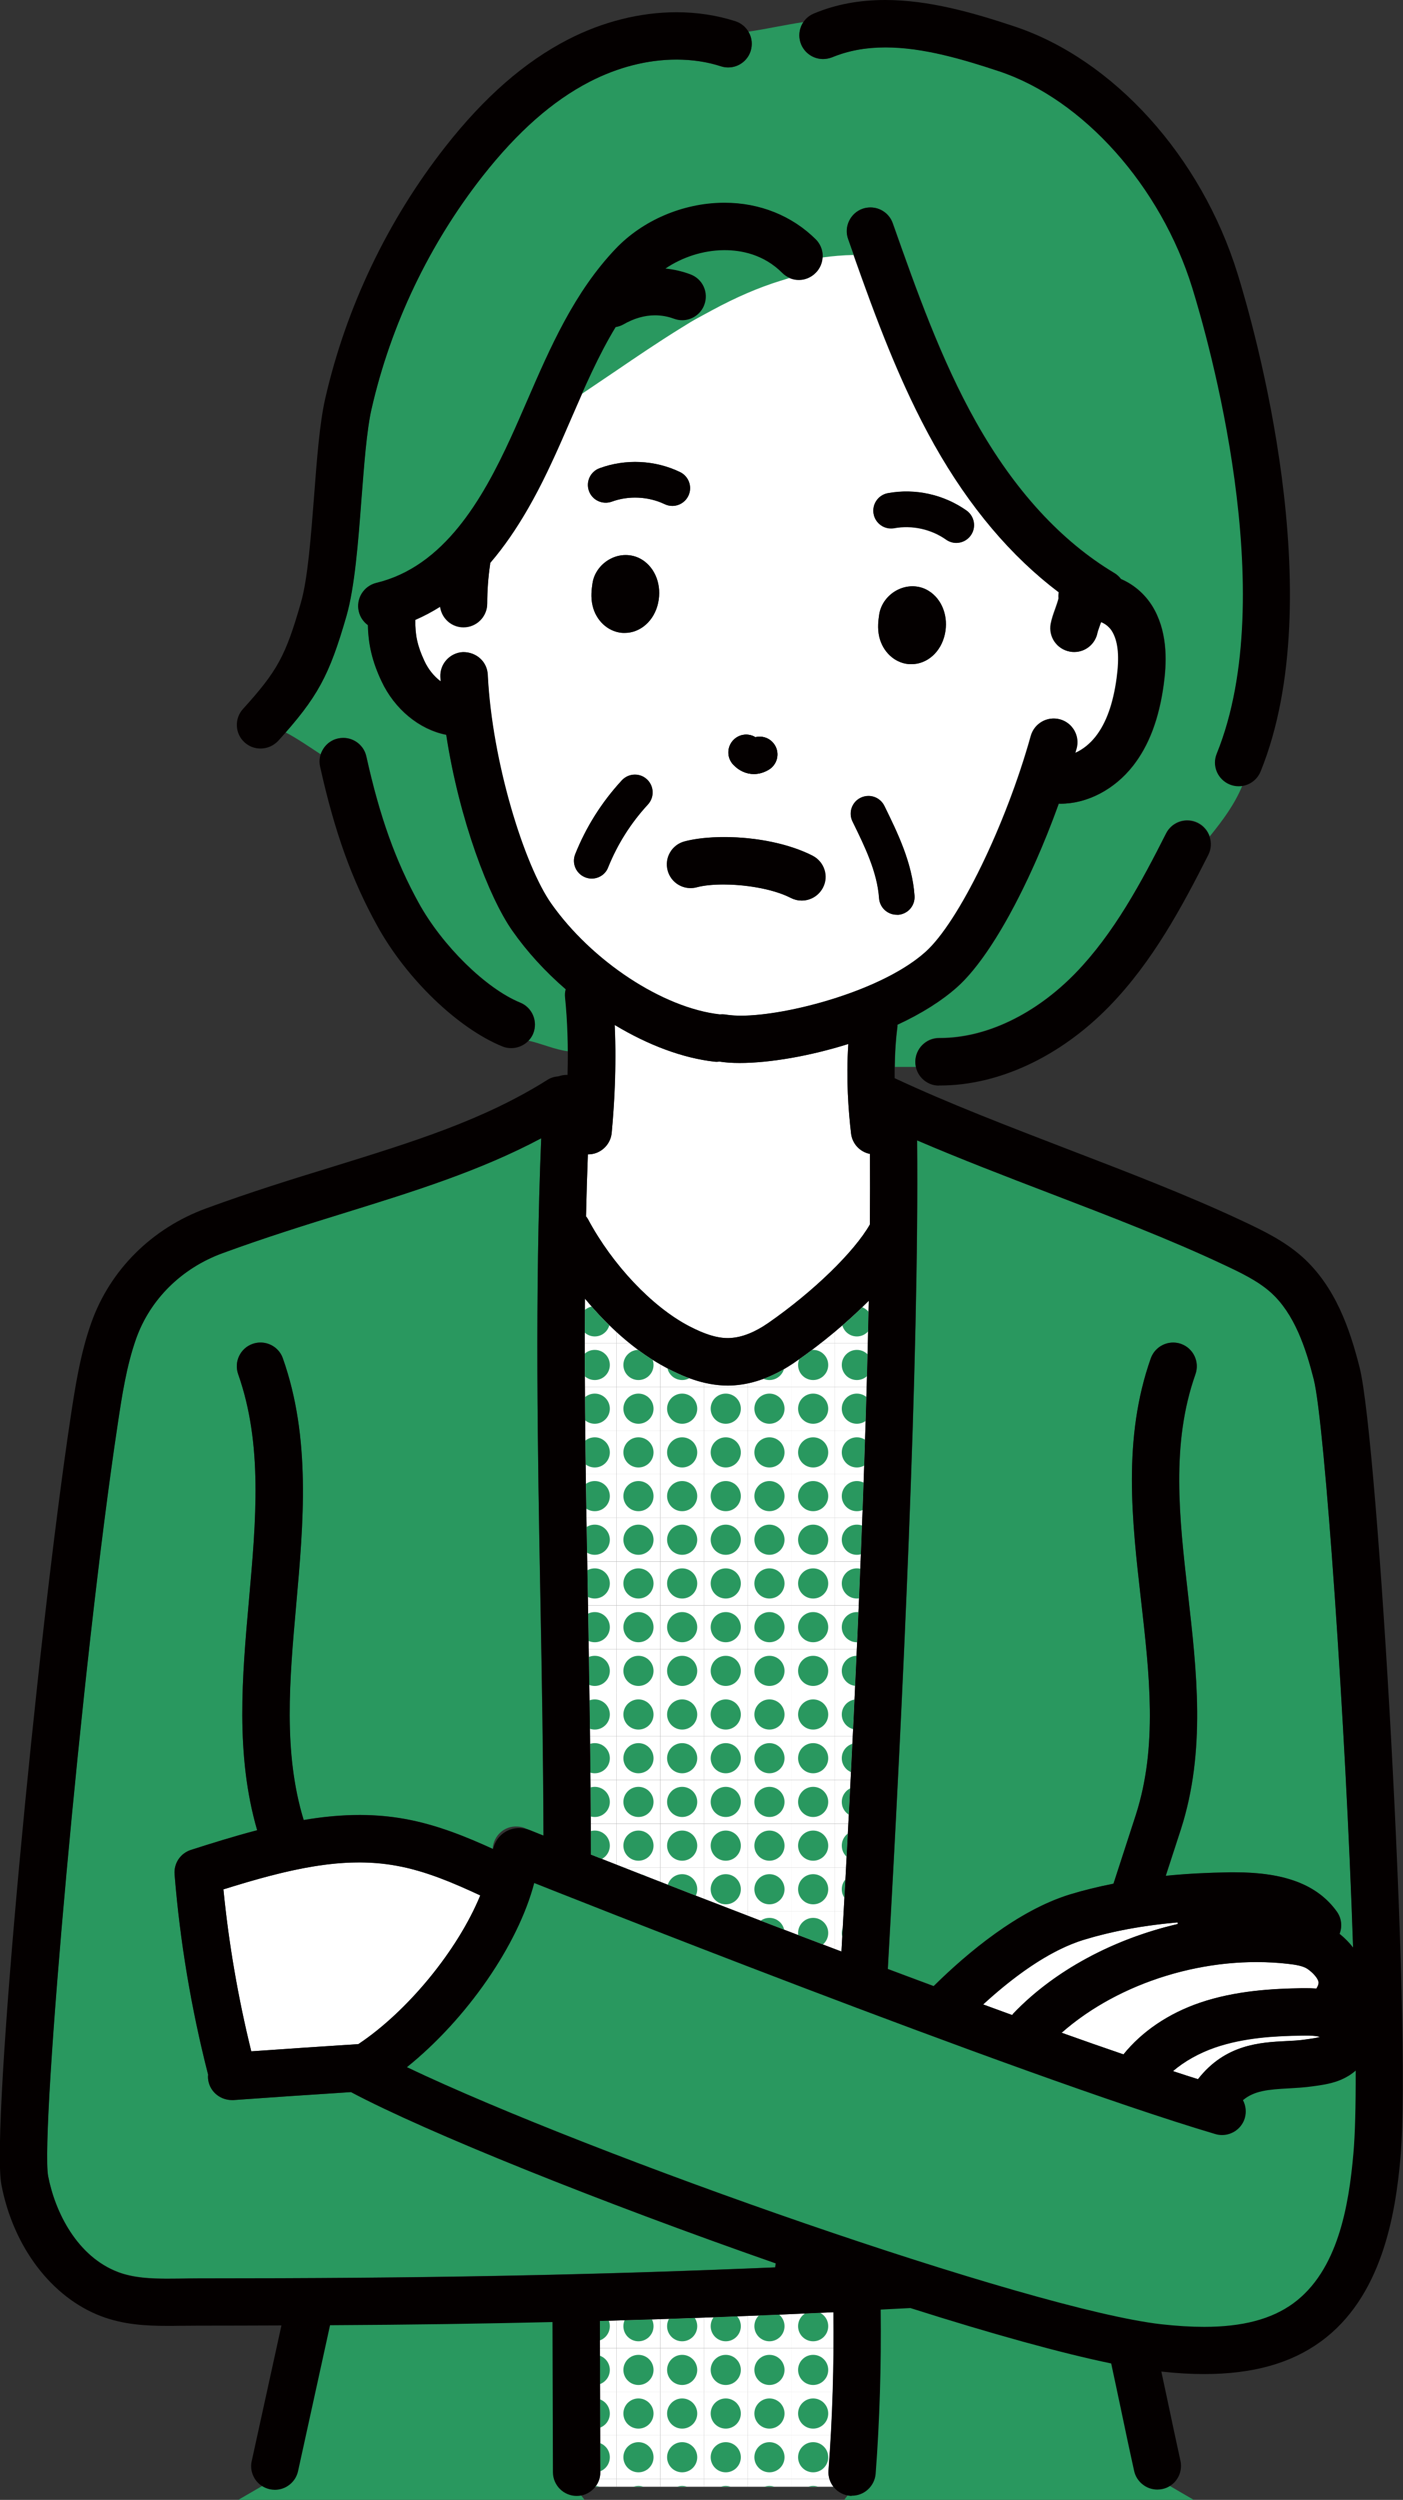 <?xml version="1.0" encoding="utf-8"?>
<!-- Generator: Adobe Illustrator 25.0.0, SVG Export Plug-In . SVG Version: 6.00 Build 0)  -->
<svg version="1.1" id="レイヤー_1" xmlns="http://www.w3.org/2000/svg" xmlns:xlink="http://www.w3.org/1999/xlink" x="0px"
	 y="0px" viewBox="0 0 128.42 228.73" style="enable-background:new 0 0 128.42 228.73;" xml:space="preserve">
<rect x="0" y="0" width="128.42" height="228.73" fill="#333333" stroke="none"/>
<style type="text/css">
	.st0{clip-path:url(#SVGID_2_);}
	.st1{fill:none;}
	.st2{fill:#FFFFFF;}
	.st3{fill:#29985F;}
	.st4{fill:#32A2D3;}
	.st5{clip-path:url(#SVGID_4_);}
	.st6{fill:#040000;}
</style>
<g>
	<g>
		<g>
			<defs>
				<path id="SVGID_1_" d="M54.08,169.69c5.4,2.13,13.86,5.43,22.94,8.87c1.03-18.34,2.14-41.18,2.5-59.54
					c-1.89,1.9-4.2,3.84-6.7,5.58c-1.87,1.3-3.77,2.03-5.63,2.16c-0.19,0.01-0.38,0.02-0.57,0.02c-2.25,0-4.24-0.9-5.57-1.6
					c-2.9-1.52-5.47-3.88-7.51-6.36c-0.06,8.99,0.1,18.06,0.27,27.43C53.94,153.9,54.08,161.81,54.08,169.69z"/>
			</defs>
			<clipPath id="SVGID_2_">
				<use xlink:href="#SVGID_1_"  style="overflow:visible;"/>
			</clipPath>
			<g class="st0">
				<rect x="76.43" y="114.9" class="st1" width="4" height="4"/>
				<rect x="76.43" y="114.9" class="st2" width="4" height="4"/>
				<circle class="st3" cx="78.43" cy="116.9" r="1.38"/>
			</g>
			<g class="st0">
				<rect x="76.43" y="118.9" class="st1" width="4" height="4"/>
				<rect x="76.43" y="118.9" class="st2" width="4" height="4"/>
				<circle class="st3" cx="78.43" cy="120.9" r="1.38"/>
			</g>
			<g class="st0">
				<rect x="76.43" y="122.89" class="st1" width="4" height="4"/>
				<rect x="76.43" y="122.89" class="st2" width="4" height="4"/>
				<circle class="st3" cx="78.43" cy="124.89" r="1.38"/>
			</g>
			<g class="st0">
				<rect x="76.43" y="126.89" class="st1" width="4" height="4"/>
				<rect x="76.43" y="126.89" class="st2" width="4" height="4"/>
				<circle class="st3" cx="78.43" cy="128.89" r="1.38"/>
			</g>
			<g class="st0">
				<rect x="76.43" y="130.89" class="st1" width="4" height="4"/>
				<rect x="76.43" y="130.89" class="st2" width="4" height="4"/>
				<circle class="st3" cx="78.43" cy="132.89" r="1.38"/>
			</g>
			<g class="st0">
				<rect x="76.43" y="134.89" class="st1" width="4" height="4"/>
				<rect x="76.43" y="134.89" class="st2" width="4" height="4"/>
				<circle class="st3" cx="78.43" cy="136.89" r="1.38"/>
			</g>
			<g class="st0">
				<rect x="76.43" y="138.88" class="st1" width="4" height="4"/>
				<rect x="76.43" y="138.88" class="st2" width="4" height="4"/>
				<circle class="st3" cx="78.43" cy="140.88" r="1.38"/>
			</g>
			<g class="st0">
				<rect x="76.43" y="142.88" class="st1" width="4" height="4"/>
				<rect x="76.43" y="142.88" class="st2" width="4" height="4"/>
				<circle class="st3" cx="78.43" cy="144.88" r="1.38"/>
			</g>
			<g class="st0">
				<rect x="76.43" y="146.88" class="st1" width="4" height="4"/>
				<rect x="76.43" y="146.88" class="st2" width="4" height="4"/>
				<circle class="st3" cx="78.43" cy="148.88" r="1.38"/>
			</g>
			<g class="st0">
				<rect x="76.43" y="150.88" class="st1" width="4" height="4"/>
				<rect x="76.43" y="150.88" class="st2" width="4" height="4"/>
				<circle class="st3" cx="78.43" cy="152.88" r="1.38"/>
			</g>
			<g class="st0">
				<rect x="76.43" y="154.87" class="st1" width="4" height="4"/>
				<rect x="76.43" y="154.87" class="st2" width="4" height="4"/>
				<circle class="st3" cx="78.43" cy="156.87" r="1.38"/>
			</g>
			<g class="st0">
				<rect x="76.43" y="158.87" class="st1" width="4" height="4"/>
				<rect x="76.43" y="158.87" class="st2" width="4" height="4"/>
				<circle class="st3" cx="78.43" cy="160.87" r="1.38"/>
			</g>
			<g class="st0">
				<rect x="76.43" y="162.87" class="st1" width="4" height="4"/>
				<rect x="76.43" y="162.87" class="st2" width="4" height="4"/>
				<circle class="st3" cx="78.43" cy="164.87" r="1.38"/>
			</g>
			<g class="st0">
				<rect x="76.43" y="166.87" class="st1" width="4" height="4"/>
				<rect x="76.43" y="166.87" class="st2" width="4" height="4"/>
				<circle class="st3" cx="78.43" cy="168.87" r="1.38"/>
			</g>
			<g class="st0">
				<rect x="76.43" y="170.86" class="st1" width="4" height="4"/>
				<rect x="76.43" y="170.86" class="st2" width="4" height="4"/>
				<circle class="st3" cx="78.43" cy="172.86" r="1.38"/>
			</g>
			<g class="st0">
				<rect x="76.43" y="174.86" class="st1" width="4" height="4"/>
				<rect x="76.43" y="174.86" class="st2" width="4" height="4"/>
				<circle class="st3" cx="78.43" cy="176.86" r="1.38"/>
			</g>
			<g class="st0">
				<rect x="72.43" y="114.9" class="st1" width="4" height="4"/>
				<rect x="72.43" y="114.9" class="st2" width="4" height="4"/>
				<circle class="st3" cx="74.43" cy="116.9" r="1.38"/>
			</g>
			<g class="st0">
				<rect x="72.43" y="118.9" class="st1" width="4" height="4"/>
				<rect x="72.43" y="118.9" class="st2" width="4" height="4"/>
				<circle class="st3" cx="74.43" cy="120.9" r="1.38"/>
			</g>
			<g class="st0">
				<rect x="72.43" y="122.89" class="st1" width="4" height="4"/>
				<rect x="72.43" y="122.89" class="st2" width="4" height="4"/>
				<circle class="st3" cx="74.43" cy="124.89" r="1.38"/>
			</g>
			<g class="st0">
				<rect x="72.43" y="126.89" class="st1" width="4" height="4"/>
				<rect x="72.43" y="126.89" class="st2" width="4" height="4"/>
				<circle class="st3" cx="74.43" cy="128.89" r="1.38"/>
			</g>
			<g class="st0">
				<rect x="72.43" y="130.89" class="st1" width="4" height="4"/>
				<rect x="72.43" y="130.89" class="st2" width="4" height="4"/>
				<circle class="st3" cx="74.43" cy="132.89" r="1.38"/>
			</g>
			<g class="st0">
				<rect x="72.43" y="134.89" class="st1" width="4" height="4"/>
				<rect x="72.43" y="134.89" class="st2" width="4" height="4"/>
				<circle class="st3" cx="74.43" cy="136.89" r="1.38"/>
			</g>
			<g class="st0">
				<rect x="72.43" y="138.88" class="st1" width="4" height="4"/>
				<rect x="72.43" y="138.88" class="st2" width="4" height="4"/>
				<circle class="st3" cx="74.43" cy="140.88" r="1.38"/>
			</g>
			<g class="st0">
				<rect x="72.43" y="142.88" class="st1" width="4" height="4"/>
				<rect x="72.43" y="142.88" class="st2" width="4" height="4"/>
				<circle class="st3" cx="74.43" cy="144.88" r="1.38"/>
			</g>
			<g class="st0">
				<rect x="72.43" y="146.88" class="st1" width="4" height="4"/>
				<rect x="72.43" y="146.88" class="st2" width="4" height="4"/>
				<circle class="st3" cx="74.43" cy="148.88" r="1.38"/>
			</g>
			<g class="st0">
				<rect x="72.43" y="150.88" class="st1" width="4" height="4"/>
				<rect x="72.43" y="150.88" class="st2" width="4" height="4"/>
				<circle class="st3" cx="74.43" cy="152.88" r="1.38"/>
			</g>
			<g class="st0">
				<rect x="72.43" y="154.87" class="st1" width="4" height="4"/>
				<rect x="72.43" y="154.87" class="st2" width="4" height="4"/>
				<circle class="st3" cx="74.43" cy="156.87" r="1.38"/>
			</g>
			<g class="st0">
				<rect x="72.43" y="158.87" class="st1" width="4" height="4"/>
				<rect x="72.43" y="158.87" class="st2" width="4" height="4"/>
				<circle class="st3" cx="74.43" cy="160.87" r="1.38"/>
			</g>
			<g class="st0">
				<rect x="72.43" y="162.87" class="st1" width="4" height="4"/>
				<rect x="72.43" y="162.87" class="st2" width="4" height="4"/>
				<circle class="st3" cx="74.43" cy="164.87" r="1.38"/>
			</g>
			<g class="st0">
				<rect x="72.43" y="166.87" class="st1" width="4" height="4"/>
				<rect x="72.43" y="166.87" class="st2" width="4" height="4"/>
				<circle class="st3" cx="74.43" cy="168.87" r="1.38"/>
			</g>
			<g class="st0">
				<rect x="72.43" y="170.86" class="st1" width="4" height="4"/>
				<rect x="72.43" y="170.86" class="st2" width="4" height="4"/>
				<circle class="st3" cx="74.43" cy="172.86" r="1.38"/>
			</g>
			<g class="st0">
				<rect x="72.43" y="174.86" class="st1" width="4" height="4"/>
				<rect x="72.43" y="174.86" class="st2" width="4" height="4"/>
				<circle class="st3" cx="74.43" cy="176.86" r="1.38"/>
			</g>
			<g class="st0">
				<rect x="68.43" y="114.9" class="st1" width="4" height="4"/>
				<rect x="68.43" y="114.9" class="st2" width="4" height="4"/>
				<circle class="st3" cx="70.43" cy="116.9" r="1.38"/>
			</g>
			<g class="st0">
				<rect x="68.43" y="118.9" class="st1" width="4" height="4"/>
				<rect x="68.43" y="118.9" class="st2" width="4" height="4"/>
				<circle class="st3" cx="70.43" cy="120.9" r="1.38"/>
			</g>
			<g class="st0">
				<rect x="68.43" y="122.89" class="st1" width="4" height="4"/>
				<rect x="68.43" y="122.89" class="st2" width="4" height="4"/>
				<circle class="st3" cx="70.43" cy="124.89" r="1.38"/>
			</g>
			<g class="st0">
				<rect x="68.43" y="126.89" class="st1" width="4" height="4"/>
				<rect x="68.43" y="126.89" class="st2" width="4" height="4"/>
				<circle class="st3" cx="70.43" cy="128.89" r="1.38"/>
			</g>
			<g class="st0">
				<rect x="68.43" y="130.89" class="st1" width="4" height="4"/>
				<rect x="68.43" y="130.89" class="st2" width="4" height="4"/>
				<circle class="st3" cx="70.43" cy="132.89" r="1.38"/>
			</g>
			<g class="st0">
				<rect x="68.43" y="134.89" class="st1" width="4" height="4"/>
				<rect x="68.43" y="134.89" class="st2" width="4" height="4"/>
				<circle class="st3" cx="70.43" cy="136.89" r="1.38"/>
			</g>
			<g class="st0">
				<rect x="68.43" y="138.88" class="st1" width="4" height="4"/>
				<rect x="68.43" y="138.88" class="st2" width="4" height="4"/>
				<circle class="st3" cx="70.43" cy="140.88" r="1.38"/>
			</g>
			<g class="st0">
				<rect x="68.43" y="142.88" class="st1" width="4" height="4"/>
				<rect x="68.43" y="142.88" class="st2" width="4" height="4"/>
				<circle class="st3" cx="70.43" cy="144.88" r="1.38"/>
			</g>
			<g class="st0">
				<rect x="68.43" y="146.88" class="st1" width="4" height="4"/>
				<rect x="68.43" y="146.88" class="st2" width="4" height="4"/>
				<circle class="st3" cx="70.43" cy="148.88" r="1.38"/>
			</g>
			<g class="st0">
				<rect x="68.43" y="150.88" class="st1" width="4" height="4"/>
				<rect x="68.43" y="150.88" class="st2" width="4" height="4"/>
				<circle class="st3" cx="70.43" cy="152.88" r="1.38"/>
			</g>
			<g class="st0">
				<rect x="68.43" y="154.87" class="st1" width="4" height="4"/>
				<rect x="68.43" y="154.87" class="st2" width="4" height="4"/>
				<circle class="st3" cx="70.43" cy="156.87" r="1.38"/>
			</g>
			<g class="st0">
				<rect x="68.43" y="158.87" class="st1" width="4" height="4"/>
				<rect x="68.43" y="158.87" class="st2" width="4" height="4"/>
				<circle class="st3" cx="70.43" cy="160.87" r="1.38"/>
			</g>
			<g class="st0">
				<rect x="68.43" y="162.87" class="st1" width="4" height="4"/>
				<rect x="68.43" y="162.87" class="st2" width="4" height="4"/>
				<circle class="st3" cx="70.43" cy="164.87" r="1.38"/>
			</g>
			<g class="st0">
				<rect x="68.43" y="166.87" class="st1" width="4" height="4"/>
				<rect x="68.43" y="166.87" class="st2" width="4" height="4"/>
				<circle class="st3" cx="70.43" cy="168.87" r="1.38"/>
			</g>
			<g class="st0">
				<rect x="68.43" y="170.86" class="st1" width="4" height="4"/>
				<rect x="68.43" y="170.86" class="st2" width="4" height="4"/>
				<circle class="st3" cx="70.43" cy="172.86" r="1.38"/>
			</g>
			<g class="st0">
				<rect x="68.43" y="174.86" class="st1" width="4" height="4"/>
				<rect x="68.43" y="174.86" class="st2" width="4" height="4"/>
				<circle class="st3" cx="70.43" cy="176.86" r="1.38"/>
			</g>
			<g class="st0">
				<rect x="64.43" y="114.9" class="st1" width="4" height="4"/>
				<rect x="64.43" y="114.9" class="st2" width="4" height="4"/>
				<circle class="st3" cx="66.43" cy="116.9" r="1.38"/>
			</g>
			<g class="st0">
				<rect x="64.43" y="118.9" class="st1" width="4" height="4"/>
				<rect x="64.43" y="118.9" class="st2" width="4" height="4"/>
				<circle class="st3" cx="66.43" cy="120.9" r="1.38"/>
			</g>
			<g class="st0">
				<rect x="64.43" y="122.89" class="st1" width="4" height="4"/>
				<rect x="64.43" y="122.89" class="st2" width="4" height="4"/>
				<circle class="st3" cx="66.43" cy="124.89" r="1.38"/>
			</g>
			<g class="st0">
				<rect x="64.43" y="126.89" class="st1" width="4" height="4"/>
				<rect x="64.43" y="126.89" class="st2" width="4" height="4"/>
				<circle class="st3" cx="66.43" cy="128.89" r="1.38"/>
			</g>
			<g class="st0">
				<rect x="64.43" y="130.89" class="st1" width="4" height="4"/>
				<rect x="64.43" y="130.89" class="st2" width="4" height="4"/>
				<circle class="st3" cx="66.43" cy="132.89" r="1.38"/>
			</g>
			<g class="st0">
				<rect x="64.43" y="134.89" class="st1" width="4" height="4"/>
				<rect x="64.43" y="134.89" class="st2" width="4" height="4"/>
				<circle class="st3" cx="66.43" cy="136.89" r="1.38"/>
			</g>
			<g class="st0">
				<rect x="64.43" y="138.88" class="st1" width="4" height="4"/>
				<rect x="64.43" y="138.88" class="st2" width="4" height="4"/>
				<circle class="st3" cx="66.43" cy="140.88" r="1.38"/>
			</g>
			<g class="st0">
				<rect x="64.43" y="142.88" class="st1" width="4" height="4"/>
				<rect x="64.43" y="142.88" class="st2" width="4" height="4"/>
				<circle class="st3" cx="66.43" cy="144.88" r="1.38"/>
			</g>
			<g class="st0">
				<rect x="64.43" y="146.88" class="st1" width="4" height="4"/>
				<rect x="64.43" y="146.88" class="st2" width="4" height="4"/>
				<circle class="st3" cx="66.43" cy="148.88" r="1.38"/>
			</g>
			<g class="st0">
				<rect x="64.43" y="150.88" class="st1" width="4" height="4"/>
				<rect x="64.43" y="150.88" class="st2" width="4" height="4"/>
				<circle class="st3" cx="66.43" cy="152.88" r="1.38"/>
			</g>
			<g class="st0">
				<rect x="64.43" y="154.87" class="st1" width="4" height="4"/>
				<rect x="64.43" y="154.87" class="st2" width="4" height="4"/>
				<circle class="st3" cx="66.43" cy="156.87" r="1.38"/>
			</g>
			<g class="st0">
				<rect x="64.43" y="158.87" class="st1" width="4" height="4"/>
				<rect x="64.43" y="158.87" class="st2" width="4" height="4"/>
				<circle class="st3" cx="66.43" cy="160.87" r="1.38"/>
			</g>
			<g class="st0">
				<rect x="64.43" y="162.87" class="st1" width="4" height="4"/>
				<rect x="64.43" y="162.87" class="st2" width="4" height="4"/>
				<circle class="st3" cx="66.43" cy="164.87" r="1.38"/>
			</g>
			<g class="st0">
				<rect x="64.43" y="166.87" class="st1" width="4" height="4"/>
				<rect x="64.43" y="166.87" class="st2" width="4" height="4"/>
				<circle class="st3" cx="66.43" cy="168.87" r="1.38"/>
			</g>
			<g class="st0">
				<rect x="64.43" y="170.86" class="st1" width="4" height="4"/>
				<rect x="64.43" y="170.86" class="st2" width="4" height="4"/>
				<circle class="st3" cx="66.43" cy="172.86" r="1.38"/>
			</g>
			<g class="st0">
				<rect x="64.43" y="174.86" class="st1" width="4" height="4"/>
				<rect x="64.43" y="174.86" class="st2" width="4" height="4"/>
				<circle class="st3" cx="66.43" cy="176.86" r="1.38"/>
			</g>
			<g class="st0">
				<rect x="60.44" y="114.9" class="st1" width="4" height="4"/>
				<rect x="60.44" y="114.9" class="st2" width="4" height="4"/>
				<circle class="st3" cx="62.44" cy="116.9" r="1.38"/>
			</g>
			<g class="st0">
				<rect x="60.44" y="118.9" class="st1" width="4" height="4"/>
				<rect x="60.44" y="118.9" class="st2" width="4" height="4"/>
				<circle class="st3" cx="62.44" cy="120.9" r="1.38"/>
			</g>
			<g class="st0">
				<rect x="60.44" y="122.89" class="st1" width="4" height="4"/>
				<rect x="60.44" y="122.89" class="st2" width="4" height="4"/>
				<circle class="st3" cx="62.44" cy="124.89" r="1.38"/>
			</g>
			<g class="st0">
				<rect x="60.44" y="126.89" class="st1" width="4" height="4"/>
				<rect x="60.44" y="126.89" class="st2" width="4" height="4"/>
				<circle class="st3" cx="62.44" cy="128.89" r="1.38"/>
			</g>
			<g class="st0">
				<rect x="60.44" y="130.89" class="st1" width="4" height="4"/>
				<rect x="60.44" y="130.89" class="st2" width="4" height="4"/>
				<circle class="st3" cx="62.44" cy="132.89" r="1.38"/>
			</g>
			<g class="st0">
				<rect x="60.44" y="134.89" class="st1" width="4" height="4"/>
				<rect x="60.44" y="134.89" class="st2" width="4" height="4"/>
				<circle class="st3" cx="62.44" cy="136.89" r="1.38"/>
			</g>
			<g class="st0">
				<rect x="60.44" y="138.88" class="st1" width="4" height="4"/>
				<rect x="60.44" y="138.88" class="st2" width="4" height="4"/>
				<circle class="st3" cx="62.44" cy="140.88" r="1.38"/>
			</g>
			<g class="st0">
				<rect x="60.44" y="142.88" class="st1" width="4" height="4"/>
				<rect x="60.44" y="142.88" class="st2" width="4" height="4"/>
				<circle class="st3" cx="62.44" cy="144.88" r="1.38"/>
			</g>
			<g class="st0">
				<rect x="60.44" y="146.88" class="st1" width="4" height="4"/>
				<rect x="60.44" y="146.88" class="st2" width="4" height="4"/>
				<circle class="st3" cx="62.44" cy="148.88" r="1.38"/>
			</g>
			<g class="st0">
				<rect x="60.44" y="150.88" class="st1" width="4" height="4"/>
				<rect x="60.44" y="150.88" class="st2" width="4" height="4"/>
				<circle class="st3" cx="62.44" cy="152.88" r="1.38"/>
			</g>
			<g class="st0">
				<rect x="60.44" y="154.87" class="st1" width="4" height="4"/>
				<rect x="60.44" y="154.87" class="st2" width="4" height="4"/>
				<circle class="st3" cx="62.44" cy="156.87" r="1.38"/>
			</g>
			<g class="st0">
				<rect x="60.44" y="158.87" class="st1" width="4" height="4"/>
				<rect x="60.44" y="158.87" class="st2" width="4" height="4"/>
				<circle class="st3" cx="62.44" cy="160.87" r="1.38"/>
			</g>
			<g class="st0">
				<rect x="60.44" y="162.87" class="st1" width="4" height="4"/>
				<rect x="60.44" y="162.87" class="st2" width="4" height="4"/>
				<circle class="st3" cx="62.44" cy="164.87" r="1.38"/>
			</g>
			<g class="st0">
				<rect x="60.44" y="166.87" class="st1" width="4" height="4"/>
				<rect x="60.44" y="166.87" class="st2" width="4" height="4"/>
				<circle class="st3" cx="62.44" cy="168.87" r="1.38"/>
			</g>
			<g class="st0">
				<rect x="60.44" y="170.86" class="st1" width="4" height="4"/>
				<rect x="60.44" y="170.86" class="st2" width="4" height="4"/>
				<circle class="st3" cx="62.44" cy="172.86" r="1.38"/>
			</g>
			<g class="st0">
				<rect x="60.44" y="174.86" class="st1" width="4" height="4"/>
				<rect x="60.44" y="174.86" class="st2" width="4" height="4"/>
				<circle class="st3" cx="62.44" cy="176.86" r="1.38"/>
			</g>
			<g class="st0">
				<rect x="56.44" y="114.9" class="st1" width="4" height="4"/>
				<rect x="56.44" y="114.9" class="st2" width="4" height="4"/>
				<circle class="st3" cx="58.44" cy="116.9" r="1.38"/>
			</g>
			<g class="st0">
				<rect x="56.44" y="118.9" class="st1" width="4" height="4"/>
				<rect x="56.44" y="118.9" class="st2" width="4" height="4"/>
				<circle class="st3" cx="58.44" cy="120.9" r="1.38"/>
			</g>
			<g class="st0">
				<rect x="56.44" y="122.89" class="st1" width="4" height="4"/>
				<rect x="56.44" y="122.89" class="st2" width="4" height="4"/>
				<circle class="st3" cx="58.44" cy="124.89" r="1.38"/>
			</g>
			<g class="st0">
				<rect x="56.44" y="126.89" class="st1" width="4" height="4"/>
				<rect x="56.44" y="126.89" class="st2" width="4" height="4"/>
				<circle class="st3" cx="58.44" cy="128.89" r="1.38"/>
			</g>
			<g class="st0">
				<rect x="56.44" y="130.89" class="st1" width="4" height="4"/>
				<rect x="56.44" y="130.89" class="st2" width="4" height="4"/>
				<circle class="st3" cx="58.44" cy="132.89" r="1.38"/>
			</g>
			<g class="st0">
				<rect x="56.44" y="134.89" class="st1" width="4" height="4"/>
				<rect x="56.44" y="134.89" class="st2" width="4" height="4"/>
				<circle class="st3" cx="58.44" cy="136.89" r="1.38"/>
			</g>
			<g class="st0">
				<rect x="56.44" y="138.88" class="st1" width="4" height="4"/>
				<rect x="56.44" y="138.88" class="st2" width="4" height="4"/>
				<circle class="st3" cx="58.44" cy="140.88" r="1.38"/>
			</g>
			<g class="st0">
				<rect x="56.44" y="142.88" class="st1" width="4" height="4"/>
				<rect x="56.44" y="142.88" class="st2" width="4" height="4"/>
				<circle class="st3" cx="58.44" cy="144.88" r="1.38"/>
			</g>
			<g class="st0">
				<rect x="56.44" y="146.88" class="st1" width="4" height="4"/>
				<rect x="56.44" y="146.88" class="st2" width="4" height="4"/>
				<circle class="st3" cx="58.44" cy="148.88" r="1.38"/>
			</g>
			<g class="st0">
				<rect x="56.44" y="150.88" class="st1" width="4" height="4"/>
				<rect x="56.44" y="150.88" class="st2" width="4" height="4"/>
				<circle class="st3" cx="58.44" cy="152.88" r="1.38"/>
			</g>
			<g class="st0">
				<rect x="56.44" y="154.87" class="st1" width="4" height="4"/>
				<rect x="56.44" y="154.87" class="st2" width="4" height="4"/>
				<circle class="st3" cx="58.44" cy="156.87" r="1.38"/>
			</g>
			<g class="st0">
				<rect x="56.44" y="158.87" class="st1" width="4" height="4"/>
				<rect x="56.44" y="158.87" class="st2" width="4" height="4"/>
				<circle class="st3" cx="58.44" cy="160.87" r="1.38"/>
			</g>
			<g class="st0">
				<rect x="56.44" y="162.87" class="st1" width="4" height="4"/>
				<rect x="56.44" y="162.87" class="st2" width="4" height="4"/>
				<circle class="st3" cx="58.44" cy="164.87" r="1.38"/>
			</g>
			<g class="st0">
				<rect x="56.44" y="166.87" class="st1" width="4" height="4"/>
				<rect x="56.44" y="166.87" class="st2" width="4" height="4"/>
				<circle class="st3" cx="58.44" cy="168.87" r="1.38"/>
			</g>
			<g class="st0">
				<rect x="56.44" y="170.86" class="st1" width="4" height="4"/>
				<rect x="56.44" y="170.86" class="st2" width="4" height="4"/>
				<circle class="st3" cx="58.44" cy="172.86" r="1.38"/>
			</g>
			<g class="st0">
				<rect x="56.44" y="174.86" class="st1" width="4" height="4"/>
				<rect x="56.44" y="174.86" class="st2" width="4" height="4"/>
				<circle class="st3" cx="58.44" cy="176.86" r="1.38"/>
			</g>
			<g class="st0">
				<rect x="52.44" y="114.9" class="st1" width="4" height="4"/>
				<rect x="52.44" y="114.9" class="st2" width="4" height="4"/>
				<circle class="st3" cx="54.44" cy="116.9" r="1.38"/>
			</g>
			<g class="st0">
				<rect x="52.44" y="118.9" class="st1" width="4" height="4"/>
				<rect x="52.44" y="118.9" class="st2" width="4" height="4"/>
				<circle class="st3" cx="54.44" cy="120.9" r="1.38"/>
			</g>
			<g class="st0">
				<rect x="52.44" y="122.89" class="st1" width="4" height="4"/>
				<rect x="52.44" y="122.89" class="st2" width="4" height="4"/>
				<circle class="st3" cx="54.44" cy="124.89" r="1.38"/>
			</g>
			<g class="st0">
				<rect x="52.44" y="126.89" class="st1" width="4" height="4"/>
				<rect x="52.44" y="126.89" class="st2" width="4" height="4"/>
				<circle class="st3" cx="54.44" cy="128.89" r="1.38"/>
			</g>
			<g class="st0">
				<rect x="52.44" y="130.89" class="st1" width="4" height="4"/>
				<rect x="52.44" y="130.89" class="st2" width="4" height="4"/>
				<circle class="st3" cx="54.44" cy="132.89" r="1.38"/>
			</g>
			<g class="st0">
				<rect x="52.44" y="134.89" class="st1" width="4" height="4"/>
				<rect x="52.44" y="134.89" class="st2" width="4" height="4"/>
				<circle class="st3" cx="54.44" cy="136.89" r="1.38"/>
			</g>
			<g class="st0">
				<rect x="52.44" y="138.88" class="st1" width="4" height="4"/>
				<rect x="52.44" y="138.88" class="st2" width="4" height="4"/>
				<circle class="st3" cx="54.44" cy="140.88" r="1.38"/>
			</g>
			<g class="st0">
				<rect x="52.44" y="142.88" class="st1" width="4" height="4"/>
				<rect x="52.44" y="142.88" class="st2" width="4" height="4"/>
				<circle class="st3" cx="54.44" cy="144.88" r="1.38"/>
			</g>
			<g class="st0">
				<rect x="52.44" y="146.88" class="st1" width="4" height="4"/>
				<rect x="52.44" y="146.88" class="st2" width="4" height="4"/>
				<circle class="st3" cx="54.44" cy="148.88" r="1.38"/>
			</g>
			<g class="st0">
				<rect x="52.44" y="150.88" class="st1" width="4" height="4"/>
				<rect x="52.44" y="150.88" class="st2" width="4" height="4"/>
				<circle class="st3" cx="54.44" cy="152.88" r="1.38"/>
			</g>
			<g class="st0">
				<rect x="52.44" y="154.87" class="st1" width="4" height="4"/>
				<rect x="52.44" y="154.87" class="st2" width="4" height="4"/>
				<circle class="st3" cx="54.44" cy="156.87" r="1.38"/>
			</g>
			<g class="st0">
				<rect x="52.44" y="158.87" class="st1" width="4" height="4"/>
				<rect x="52.44" y="158.87" class="st2" width="4" height="4"/>
				<circle class="st3" cx="54.44" cy="160.87" r="1.38"/>
			</g>
			<g class="st0">
				<rect x="52.44" y="162.87" class="st1" width="4" height="4"/>
				<rect x="52.44" y="162.87" class="st2" width="4" height="4"/>
				<circle class="st3" cx="54.44" cy="164.87" r="1.38"/>
			</g>
			<g class="st0">
				<rect x="52.44" y="166.87" class="st1" width="4" height="4"/>
				<rect x="52.44" y="166.87" class="st2" width="4" height="4"/>
				<circle class="st3" cx="54.44" cy="168.87" r="1.38"/>
			</g>
			<g class="st0">
				<rect x="52.44" y="170.86" class="st1" width="4" height="4"/>
				<rect x="52.44" y="170.86" class="st2" width="4" height="4"/>
				<circle class="st3" cx="54.44" cy="172.86" r="1.38"/>
			</g>
			<g class="st0">
				<rect x="52.44" y="174.86" class="st1" width="4" height="4"/>
				<rect x="52.44" y="174.86" class="st2" width="4" height="4"/>
				<circle class="st3" cx="54.44" cy="176.86" r="1.38"/>
			</g>
		</g>
	</g>
	<g>
		<path class="st2" d="M117.72,186.76c0.64-0.03,1.25-0.06,1.8-0.15l0.3-0.04c0.37-0.05,0.73-0.11,1.02-0.19
			c-0.41-0.13-0.99-0.13-1.61-0.12c-2.46,0.03-5.34,0.18-8,1.09c-1.5,0.51-2.81,1.25-3.86,2.15c0.79,0.26,1.56,0.51,2.29,0.74
			C112.15,187.04,115.35,186.88,117.72,186.76z"/>
	</g>
	<g>
		<path class="st2" d="M90,183.4c0.89,0.33,1.77,0.65,2.65,0.97c0.05-0.07,0.1-0.14,0.16-0.2c4.02-4.19,9.9-7.15,16.1-8.36
			c-3.63,0.25-6.82,0.8-9.68,1.67C95.99,178.47,92.68,180.94,90,183.4z"/>
	</g>
	<g>
		<path class="st2" d="M63.06,121.33c1.56,0.82,2.78,1.17,3.83,1.09c1.07-0.07,2.24-0.54,3.46-1.39c4.12-2.87,7.84-6.49,9.27-8.99
			c0.02-2.26,0.02-4.42,0.01-6.46c-0.9-0.18-1.62-0.91-1.73-1.87c-0.25-2.1-0.46-5.07-0.25-8.19c-3.61,1.14-7.27,1.74-9.95,1.74
			c-0.69,0-1.31-0.04-1.85-0.13c-0.06,0.01-0.13,0.02-0.19,0.02c-0.08,0-0.16,0-0.25-0.01c-2.94-0.33-6.12-1.54-9.14-3.36
			c0.14,3.07,0.05,6.42-0.28,9.87c-0.11,1.12-1.05,1.97-2.16,1.97c0,0-0.02,0-0.02,0c-0.07,1.89-0.13,3.78-0.17,5.67
			c0.07,0.09,0.13,0.18,0.19,0.28C56.06,115.73,59.68,119.56,63.06,121.33z"/>
	</g>
	<g>
		<path class="st2" d="M109.83,183.25c3.25-1.11,6.71-1.29,9.35-1.33c0.43-0.01,0.87,0,1.32,0.03c0.12-0.18,0.22-0.39,0.2-0.57
			c-0.04-0.33-0.46-0.84-1.01-1.22c-0.4-0.28-1.09-0.39-1.79-0.47c-7.36-0.85-15.45,1.66-20.72,6.3c1.96,0.7,3.85,1.36,5.66,1.98
			C104.51,185.89,106.93,184.24,109.83,183.25z"/>
	</g>
	<g>
		<path class="st3" d="M51.8,90.54c-1.84-1.6-3.51-3.4-4.88-5.35c-2.29-3.25-4.91-10.44-6.06-17.94c-2.46-0.48-4.72-2.31-5.93-4.91
			c-0.82-1.74-1.2-3.29-1.24-5.12c-0.4-0.29-0.71-0.72-0.83-1.24c-0.28-1.16,0.44-2.34,1.6-2.62c6.16-1.48,9.68-7.56,12.32-13.3
			c0.52-1.13,1.02-2.28,1.52-3.43c2.1-4.85,4.28-9.86,8.08-13.85c2.47-2.59,6.13-4.16,9.81-4.2c0.06,0,0.11,0,0.17,0
			c3.2,0,6.15,1.18,8.32,3.34c0.46,0.46,0.66,1.06,0.63,1.66c0.93-0.13,1.88-0.21,2.85-0.23c-0.17-0.49-0.35-0.98-0.52-1.47
			c-0.4-1.13,0.19-2.37,1.32-2.77c1.13-0.4,2.37,0.19,2.77,1.32c2.17,6.14,4.41,12.48,7.61,18.17c3.52,6.26,7.79,10.91,12.67,13.83
			c0.25,0.15,0.45,0.34,0.61,0.55c1.24,0.53,2.36,1.51,3.07,2.83c1.26,2.35,1.08,5.02,0.84,6.82c-0.43,3.13-1.34,5.57-2.81,7.44
			c-1.71,2.19-4.22,3.47-6.66,3.47c-0.05,0-0.09-0.01-0.14-0.01c-2.41,6.69-5.97,13.79-9.28,16.77c-1.48,1.33-3.39,2.49-5.48,3.46
			c0,0.07,0,0.15-0.01,0.22c-0.15,1.13-0.23,2.36-0.24,3.64c0.66,0,1.29,0,1.94,0c-0.04-0.16-0.06-0.33-0.06-0.5
			c0.01-1.19,0.98-2.16,2.17-2.16c0.03,0,0.06,0,0.09,0c4.21,0,8.73-2.16,12.4-5.94c3.52-3.63,6.03-8.3,8.29-12.78
			c0.54-1.07,1.84-1.5,2.91-0.96c0.53,0.27,0.9,0.72,1.08,1.25c1.18-1.45,2.29-2.95,2.98-4.64c-0.1,0.01-0.21,0.02-0.31,0.02
			c-0.27,0-0.55-0.05-0.81-0.16c-1.11-0.45-1.65-1.71-1.19-2.82c5.92-14.6-0.82-38.06-2.24-42.62c-2.88-9.31-10-17.27-17.7-19.82
			C86.28,4.81,80.85,3.3,76.16,5.24c-1.11,0.46-2.37-0.07-2.83-1.18c-0.29-0.7-0.18-1.46,0.21-2.04c-1.68,0.25-3.36,0.63-5.04,0.88
			c0.31,0.52,0.41,1.15,0.21,1.77c-0.37,1.14-1.59,1.77-2.73,1.4c-3.63-1.17-8-0.66-12,1.4c-3.41,1.76-6.62,4.58-9.81,8.64
			c-4.89,6.23-8.41,13.6-10.17,21.31c-0.44,1.92-0.69,5.15-0.93,8.27c-0.3,3.96-0.62,8.05-1.37,10.66
			c-1.48,5.15-2.5,7.16-5.56,10.66c1.07,0.56,2.15,1.31,3.22,2.01c0.23-0.71,0.81-1.29,1.59-1.46c1.17-0.26,2.33,0.48,2.59,1.65
			c1.23,5.55,2.67,9.55,4.79,13.4c2.16,3.92,6.16,7.84,9.29,9.12c1.11,0.45,1.64,1.72,1.19,2.83c-0.1,0.26-0.26,0.47-0.44,0.66
			c1.11,0.23,2.44,0.83,3.63,0.97c-0.01-1.72-0.09-3.36-0.25-4.88C51.71,91.03,51.74,90.78,51.8,90.54z"/>
	</g>
	<g>
		<path class="st2" d="M71.6,25c-0.17-0.17-0.35-0.32-0.52-0.46c-2.25,0.7-4.4,1.66-6.48,2.79c-0.01,0.2-0.05,0.4-0.12,0.59
			c-0.42,1.12-1.66,1.7-2.79,1.28c-0.07-0.03-0.14-0.04-0.21-0.06c-2.44,1.51-4.82,3.16-7.23,4.78c-0.68,1.44-1.33,2.92-1.99,4.44
			c-0.51,1.18-1.02,2.36-1.55,3.51c-1.47,3.21-3.32,6.72-5.84,9.65c0,0.04,0,0.07-0.01,0.11c-0.18,1.19-0.27,2.41-0.27,3.61
			c0,1.2-0.97,2.17-2.17,2.17h0c-1.1,0-1.99-0.82-2.14-1.88c-0.72,0.45-1.47,0.85-2.27,1.2c-0.03,1.42,0.21,2.45,0.83,3.77
			c0.36,0.78,0.89,1.42,1.49,1.87c-0.01-0.14-0.02-0.28-0.03-0.42c-0.06-1.2,0.87-2.21,2.06-2.27c1.19-0.05,2.21,0.87,2.27,2.06
			c0.38,8.04,3.37,17.49,5.81,20.95c3.73,5.29,10.22,9.55,15.43,10.14c0.18-0.02,0.36-0.02,0.54,0.01c3.79,0.63,13.91-1.8,18.3-5.75
			c3.03-2.72,7.35-11.59,9.63-19.76c0.32-1.15,1.52-1.83,2.67-1.51c1.15,0.32,1.83,1.52,1.51,2.67c-0.04,0.13-0.08,0.27-0.12,0.4
			c0.68-0.3,1.34-0.82,1.87-1.49c0.98-1.25,1.61-3,1.93-5.36c0.26-1.91,0.15-3.24-0.36-4.18c-0.25-0.47-0.69-0.81-1.08-0.95
			c-0.03,0.1-0.07,0.19-0.1,0.28c-0.08,0.23-0.21,0.57-0.23,0.7c-0.2,1.04-1.11,1.76-2.13,1.76c-0.13,0-0.27-0.01-0.41-0.04
			c-1.18-0.22-1.95-1.36-1.73-2.54c0.09-0.46,0.25-0.92,0.41-1.36c0.1-0.29,0.27-0.76,0.31-0.97c-0.02-0.19-0.01-0.37,0.02-0.55
			c-4.34-3.27-8.17-7.78-11.38-13.48c-3.12-5.55-5.33-11.53-7.4-17.38c-0.97,0.02-1.92,0.1-2.85,0.23c-0.03,0.51-0.23,1.01-0.62,1.4
			C73.83,25.84,72.45,25.84,71.6,25z M67.19,67.65c0.55-0.51,1.35-0.57,1.95-0.2c0.68-0.17,1.4,0.11,1.78,0.74
			c0.47,0.77,0.22,1.77-0.55,2.23c-0.44,0.27-0.91,0.4-1.37,0.4c-0.69,0-1.37-0.3-1.9-0.87C66.49,69.29,66.53,68.26,67.19,67.65z
			 M59.31,73.61c-1.56,1.69-2.78,3.62-3.64,5.75c-0.25,0.64-0.87,1.02-1.51,1.02c-0.2,0-0.41-0.04-0.6-0.12
			c-0.83-0.33-1.24-1.28-0.91-2.11c1-2.5,2.44-4.78,4.27-6.76c0.61-0.66,1.64-0.7,2.3-0.09C59.88,71.92,59.92,72.95,59.31,73.61z
			 M60.24,55.17c-0.36,1.63-1.62,2.74-3.06,2.74c-0.1,0-0.19,0-0.29-0.01c-1.27-0.13-2.34-1.13-2.65-2.48
			c-0.19-0.8-0.08-1.54-0.01-2.04c0,0,0,0,0,0c0.14-0.98,0.82-1.87,1.77-2.31c0.91-0.42,1.95-0.37,2.77,0.14
			C60,51.98,60.59,53.57,60.24,55.17z M56,45.9c-0.84,0.31-1.78-0.12-2.09-0.97c-0.31-0.84,0.12-1.78,0.97-2.09
			c2.39-0.88,5.07-0.75,7.36,0.35c0.81,0.39,1.15,1.36,0.77,2.17c-0.28,0.58-0.86,0.93-1.47,0.93c-0.24,0-0.47-0.05-0.7-0.16
			C59.35,45.42,57.54,45.33,56,45.9z M86.49,58.03c-0.36,1.63-1.62,2.74-3.06,2.74c-0.1,0-0.19,0-0.29-0.01
			c-1.27-0.13-2.33-1.13-2.65-2.48c-0.19-0.81-0.08-1.55-0.01-2.04c0.14-0.98,0.82-1.87,1.77-2.31c0.91-0.42,1.95-0.37,2.77,0.14
			C86.25,54.84,86.84,56.43,86.49,58.03z M81.27,45.13c2.5-0.46,5.12,0.12,7.2,1.59c0.73,0.52,0.91,1.53,0.39,2.27
			c-0.32,0.45-0.82,0.69-1.33,0.69c-0.32,0-0.65-0.1-0.94-0.3c-1.34-0.95-3.11-1.34-4.73-1.04c-0.88,0.16-1.73-0.42-1.89-1.3
			C79.8,46.14,80.39,45.29,81.27,45.13z M78.77,72.99c0.81-0.4,1.78-0.07,2.18,0.74c1.19,2.43,2.55,5.18,2.76,8.23
			c0.06,0.9-0.61,1.67-1.51,1.73c-0.04,0-0.08,0-0.11,0c-0.85,0-1.56-0.66-1.62-1.51c-0.17-2.42-1.32-4.76-2.43-7.02
			C77.64,74.36,77.97,73.38,78.77,72.99z M75.31,81.22c-0.38,0.75-1.14,1.18-1.93,1.18c-0.33,0-0.67-0.08-0.99-0.24
			c-2.36-1.21-6.58-1.52-8.64-0.98c-1.16,0.3-2.34-0.39-2.65-1.55c-0.3-1.16,0.39-2.34,1.55-2.65c2.91-0.76,8.22-0.48,11.72,1.31
			C75.44,78.85,75.86,80.16,75.31,81.22z"/>
	</g>
	<g>
		<path class="st3" d="M53.18,33.41c0.76-1.6,1.45-2.89,2.16-4.06l0.28-0.46l0.53-0.1c0.14-0.02,0.24-0.06,0.31-0.1
			c1.15-0.66,2.32-1,3.49-1c0.64,0,1.28,0.1,1.9,0.3l2.46,0.8l-2.2,1.36c-1.9,1.18-3.82,2.48-5.67,3.74l-5.14,3.47L53.18,33.41z"/>
	</g>
	<g>
		<path class="st3" d="M57.06,29.73c-0.22,0.13-0.46,0.2-0.7,0.24c-0.76,1.26-1.45,2.58-2.1,3.96c2.41-1.62,4.79-3.28,7.23-4.78
			C60.05,28.67,58.56,28.86,57.06,29.73z"/>
	</g>
	<g>
		<path class="st3" d="M63.41,27.24c0.03-0.44-0.22-0.83-0.62-0.98c-0.63-0.23-1.3-0.39-1.99-0.46l-3.26-0.35l2.72-1.83
			c1.76-1.19,3.89-1.86,5.97-1.89l0.13,0c1.45,0,3.57,0.33,5.48,1.89l1.73,1.41l-2.13,0.66c-2,0.62-4.05,1.5-6.27,2.7l-1.92,1.04
			L63.41,27.24z"/>
	</g>
	<g>
		<path class="st3" d="M66.24,22.92c-1.87,0.02-3.78,0.64-5.32,1.68c0.77,0.08,1.53,0.25,2.28,0.53c0.93,0.34,1.47,1.25,1.4,2.19
			c2.09-1.13,4.23-2.09,6.48-2.79C69.44,23.2,67.57,22.9,66.24,22.92z"/>
	</g>
	<g>
		<path class="st3" d="M97.95,173.33c1.27-0.39,2.59-0.71,3.97-0.98l2.06-6.34c1.99-6.24,1.24-12.74,0.46-19.62
			c-0.83-7.27-1.69-14.78,0.9-22.1c0.4-1.13,1.64-1.72,2.77-1.32c1.13,0.4,1.72,1.64,1.32,2.77c-2.25,6.38-1.49,13.07-0.68,20.16
			c0.8,7.03,1.64,14.31-0.64,21.44l-1.4,4.3c1.86-0.19,3.81-0.29,5.88-0.32c3.1-0.04,7.41,0.29,9.77,3.57
			c0.45,0.62,0.52,1.39,0.26,2.05c0.4,0.32,0.84,0.74,1.24,1.26c-0.67-20.24-2.62-48.13-3.6-51.99c-0.72-2.85-1.76-6.02-3.95-7.97
			c-1.2-1.07-2.82-1.83-4.39-2.57c-4.81-2.27-10.38-4.4-15.77-6.47c-4.08-1.56-8.25-3.17-12.2-4.86c0.2,19.85-1.33,51.93-2.68,75.81
			c1.39,0.52,2.79,1.05,4.19,1.56C88.71,178.52,93.27,174.76,97.95,173.33z"/>
	</g>
	<g>
		<path class="st3" d="M21.36,192.15c-0.05,0-0.11,0-0.16,0c-1.13,0-2.08-0.87-2.16-2.01c-0.01-0.11,0-0.22,0.01-0.32
			c0-0.01-0.01-0.03-0.01-0.04c-1.53-5.98-2.56-12.13-3.06-18.28c-0.08-1,0.54-1.93,1.5-2.24c2.08-0.66,4.09-1.29,6.06-1.8
			c-2.01-6.89-1.37-14.09-0.75-21.07c0.65-7.33,1.27-14.25-0.99-20.66c-0.4-1.13,0.19-2.37,1.32-2.77c1.13-0.4,2.37,0.19,2.77,1.32
			c2.58,7.3,1.89,15.02,1.22,22.49c-0.62,6.98-1.21,13.57,0.68,19.75c3.12-0.53,6.17-0.66,9.25-0.1c2.88,0.52,5.58,1.61,8.05,2.74
			c0-0.02,0.01-0.04,0.01-0.06c0.1-1.16,1.07-2.05,2.25-1.98c0.3,0.01,0.58,0.08,0.83,0.21c0.19,0.08,0.73,0.3,1.56,0.63
			c-0.02-7.27-0.15-14.56-0.28-21.64c-0.25-13.86-0.5-28.14,0.08-42.18c-5.54,2.96-11.51,4.82-17.79,6.76
			c-3.64,1.13-7.41,2.3-11.39,3.75c-3.74,1.37-6.62,4.22-7.9,7.82c-0.89,2.5-1.31,5.32-1.69,7.8c-3.3,21.84-7.11,65-6.37,68.83
			c0.64,3.31,2.66,7.36,6.41,8.78c1.73,0.65,3.74,0.62,5.88,0.59c0.48-0.01,0.96-0.01,1.44-0.01c20.72,0,36.37-0.3,53.8-1.05
			c-16.05-5.57-32.64-12.19-39.81-15.99C28.54,191.66,24.95,191.89,21.36,192.15z"/>
	</g>
	<g>
		<path class="st3" d="M110.22,214.1c-1.24,0-2.61-0.08-4.08-0.25c-12.06-1.38-52.27-15.47-69.4-23.63l-1.72-0.82l1.49-1.19
			c5.3-4.26,9.82-10.77,11.25-16.21l0.34-1.31l1.26,0.5c1.26,0.5,2.97,1.18,5.01,1.98c4.07,1.6,10.48,4.11,17.85,6.92
			c12.6,4.81,29.66,11.15,39.37,14.03c0.09,0.03,0.18,0.04,0.28,0.04c0.43,0,0.81-0.29,0.93-0.7c0.07-0.25,0.05-0.51-0.08-0.73
			l-0.46-0.86l0.75-0.62c1.32-1.1,2.78-1.25,4.87-1.36c0.7-0.04,1.41-0.07,2.11-0.18l0.27-0.04c0.67-0.1,1.36-0.2,2.04-0.49
			c0.36-0.16,0.7-0.37,1-0.63l1.98-1.74l0.01,2.64c0.01,3.38-0.06,5.97-0.21,7.69c-0.44,5.08-1.53,11.32-6.01,14.59
			C116.88,213.32,113.98,214.1,110.22,214.1z"/>
	</g>
	<g>
		<path class="st3" d="M120.44,190.86l-0.27,0.04c-0.76,0.11-1.5,0.15-2.22,0.19c-1.88,0.1-3.12,0.21-4.17,1.08
			c0.26,0.49,0.34,1.07,0.17,1.64c-0.34,1.15-1.55,1.8-2.7,1.46c-9.75-2.89-26.83-9.24-39.45-14.06
			c-7.35-2.81-13.77-5.31-17.86-6.92c-2.05-0.81-3.75-1.48-5.02-1.99c-1.61,6.16-6.56,12.75-11.66,16.84
			c16.61,7.9,57,22.14,69.02,23.52c5.59,0.64,9.43,0.04,12.08-1.9c4.09-2.98,5.1-8.9,5.52-13.73c0.15-1.77,0.22-4.38,0.21-7.58
			c-0.38,0.33-0.82,0.62-1.32,0.83C121.95,190.64,121.15,190.76,120.44,190.86z"/>
	</g>
	<g>
		<polygon class="st4" points="58.52,54 58.52,54 58.52,54 		"/>
	</g>
	<g>
		<path class="st2" d="M20.45,172.87c0.49,4.99,1.35,9.96,2.55,14.82c3.27-0.23,6.53-0.45,9.8-0.66c4.33-2.87,9.03-8.39,11.16-13.6
			c-2.48-1.15-5.03-2.25-7.69-2.72C31.34,169.82,26.33,171.04,20.45,172.87z"/>
	</g>
	<g>
		<path class="st3" d="M21.81,228.73l3.84-2.23c0.24-0.14,0.4-0.36,0.46-0.63l3.14-14.29l0.95-0.01c7.23-0.05,13.89-0.14,20.34-0.29
			l1.22-0.03l0.04,14.96c0,0.26,0.12,0.46,0.21,0.59l1.5,1.93H21.81z"/>
	</g>
	<g>
		<path class="st3" d="M50.62,226.21l-0.04-13.74c-6.5,0.15-13.17,0.25-20.36,0.29l-2.93,13.36c-0.14,0.62-0.52,1.11-1.03,1.41
			h24.83C50.8,227.17,50.62,226.71,50.62,226.21z"/>
	</g>
	<g>
		<path class="st3" d="M77.27,228.73l1.5-1.93c0.12-0.15,0.19-0.33,0.2-0.52c0.37-4.84,0.52-9.85,0.46-14.91l-0.01-1.15l4.08-0.2
			l0.21,0.07c7.49,2.38,13.8,4.12,18.26,5.04l0.76,0.16l0.17,0.76c0.36,1.66,0.67,3.12,0.98,4.57c0.35,1.65,0.7,3.3,1.13,5.27
			c0.06,0.27,0.22,0.49,0.46,0.63l3.83,2.23H77.27z"/>
	</g>
	<g>
		<path class="st3" d="M79.71,227.53h25.14c-0.51-0.29-0.89-0.79-1.03-1.41c-0.43-1.97-0.78-3.62-1.13-5.28
			c-0.31-1.45-0.61-2.91-0.98-4.56c-4.8-0.99-11.27-2.81-18.38-5.07c-0.92,0.05-1.82,0.09-2.72,0.14c0.06,5-0.09,10.04-0.46,15.02
			C80.13,226.81,79.96,227.21,79.71,227.53z"/>
	</g>
	<g>
		<g>
			<defs>
				<path id="SVGID_3_" d="M54.49,227.53h21.8c-0.32-0.41-0.5-0.93-0.46-1.49c0.36-4.8,0.51-9.66,0.45-14.48
					c-7.36,0.34-14.33,0.61-21.38,0.8l0.04,13.84C54.96,226.7,54.78,227.16,54.49,227.53z"/>
			</defs>
			<clipPath id="SVGID_4_">
				<use xlink:href="#SVGID_3_"  style="overflow:visible;"/>
			</clipPath>
			<g class="st5">
				<rect x="72.43" y="210.84" class="st1" width="4" height="4"/>
				<rect x="72.43" y="210.84" class="st2" width="4" height="4"/>
				<circle class="st3" cx="74.43" cy="212.84" r="1.38"/>
			</g>
			<g class="st5">
				<rect x="72.43" y="214.84" class="st1" width="4" height="4"/>
				<rect x="72.43" y="214.84" class="st2" width="4" height="4"/>
				<circle class="st3" cx="74.43" cy="216.84" r="1.38"/>
			</g>
			<g class="st5">
				<rect x="72.43" y="218.83" class="st1" width="4" height="4"/>
				<rect x="72.43" y="218.83" class="st2" width="4" height="4"/>
				<circle class="st3" cx="74.43" cy="220.83" r="1.38"/>
			</g>
			<g class="st5">
				<rect x="72.43" y="222.83" class="st1" width="4" height="4"/>
				<rect x="72.43" y="222.83" class="st2" width="4" height="4"/>
				<circle class="st3" cx="74.43" cy="224.83" r="1.38"/>
			</g>
			<g class="st5">
				<rect x="72.43" y="226.83" class="st1" width="4" height="4"/>
				<rect x="72.43" y="226.83" class="st2" width="4" height="4"/>
				<circle class="st3" cx="74.43" cy="228.83" r="1.38"/>
			</g>
			<g class="st5">
				<rect x="68.43" y="210.84" class="st1" width="4" height="4"/>
				<rect x="68.43" y="210.84" class="st2" width="4" height="4"/>
				<circle class="st3" cx="70.43" cy="212.84" r="1.38"/>
			</g>
			<g class="st5">
				<rect x="68.43" y="214.84" class="st1" width="4" height="4"/>
				<rect x="68.43" y="214.84" class="st2" width="4" height="4"/>
				<circle class="st3" cx="70.43" cy="216.84" r="1.38"/>
			</g>
			<g class="st5">
				<rect x="68.43" y="218.83" class="st1" width="4" height="4"/>
				<rect x="68.43" y="218.83" class="st2" width="4" height="4"/>
				<circle class="st3" cx="70.43" cy="220.83" r="1.38"/>
			</g>
			<g class="st5">
				<rect x="68.43" y="222.83" class="st1" width="4" height="4"/>
				<rect x="68.43" y="222.83" class="st2" width="4" height="4"/>
				<circle class="st3" cx="70.43" cy="224.83" r="1.38"/>
			</g>
			<g class="st5">
				<rect x="68.43" y="226.83" class="st1" width="4" height="4"/>
				<rect x="68.43" y="226.83" class="st2" width="4" height="4"/>
				<circle class="st3" cx="70.43" cy="228.83" r="1.38"/>
			</g>
			<g class="st5">
				<rect x="64.43" y="210.84" class="st1" width="4" height="4"/>
				<rect x="64.43" y="210.84" class="st2" width="4" height="4"/>
				<circle class="st3" cx="66.43" cy="212.84" r="1.38"/>
			</g>
			<g class="st5">
				<rect x="64.43" y="214.84" class="st1" width="4" height="4"/>
				<rect x="64.43" y="214.84" class="st2" width="4" height="4"/>
				<circle class="st3" cx="66.43" cy="216.84" r="1.38"/>
			</g>
			<g class="st5">
				<rect x="64.43" y="218.83" class="st1" width="4" height="4"/>
				<rect x="64.43" y="218.83" class="st2" width="4" height="4"/>
				<circle class="st3" cx="66.43" cy="220.83" r="1.38"/>
			</g>
			<g class="st5">
				<rect x="64.43" y="222.83" class="st1" width="4" height="4"/>
				<rect x="64.43" y="222.83" class="st2" width="4" height="4"/>
				<circle class="st3" cx="66.43" cy="224.83" r="1.38"/>
			</g>
			<g class="st5">
				<rect x="64.43" y="226.83" class="st1" width="4" height="4"/>
				<rect x="64.43" y="226.83" class="st2" width="4" height="4"/>
				<circle class="st3" cx="66.43" cy="228.83" r="1.38"/>
			</g>
			<g class="st5">
				<rect x="60.44" y="210.84" class="st1" width="4" height="4"/>
				<rect x="60.44" y="210.84" class="st2" width="4" height="4"/>
				<circle class="st3" cx="62.44" cy="212.84" r="1.38"/>
			</g>
			<g class="st5">
				<rect x="60.44" y="214.84" class="st1" width="4" height="4"/>
				<rect x="60.44" y="214.84" class="st2" width="4" height="4"/>
				<circle class="st3" cx="62.44" cy="216.84" r="1.38"/>
			</g>
			<g class="st5">
				<rect x="60.44" y="218.83" class="st1" width="4" height="4"/>
				<rect x="60.44" y="218.83" class="st2" width="4" height="4"/>
				<circle class="st3" cx="62.44" cy="220.83" r="1.38"/>
			</g>
			<g class="st5">
				<rect x="60.44" y="222.83" class="st1" width="4" height="4"/>
				<rect x="60.44" y="222.83" class="st2" width="4" height="4"/>
				<circle class="st3" cx="62.44" cy="224.83" r="1.38"/>
			</g>
			<g class="st5">
				<rect x="60.44" y="226.83" class="st1" width="4" height="4"/>
				<rect x="60.44" y="226.83" class="st2" width="4" height="4"/>
				<circle class="st3" cx="62.44" cy="228.83" r="1.38"/>
			</g>
			<g class="st5">
				<rect x="56.44" y="210.84" class="st1" width="4" height="4"/>
				<rect x="56.44" y="210.84" class="st2" width="4" height="4"/>
				<circle class="st3" cx="58.44" cy="212.84" r="1.38"/>
			</g>
			<g class="st5">
				<rect x="56.44" y="214.84" class="st1" width="4" height="4"/>
				<rect x="56.44" y="214.84" class="st2" width="4" height="4"/>
				<circle class="st3" cx="58.44" cy="216.84" r="1.38"/>
			</g>
			<g class="st5">
				<rect x="56.44" y="218.83" class="st1" width="4" height="4"/>
				<rect x="56.44" y="218.83" class="st2" width="4" height="4"/>
				<circle class="st3" cx="58.44" cy="220.83" r="1.38"/>
			</g>
			<g class="st5">
				<rect x="56.44" y="222.83" class="st1" width="4" height="4"/>
				<rect x="56.44" y="222.83" class="st2" width="4" height="4"/>
				<circle class="st3" cx="58.44" cy="224.83" r="1.38"/>
			</g>
			<g class="st5">
				<rect x="56.44" y="226.83" class="st1" width="4" height="4"/>
				<rect x="56.44" y="226.83" class="st2" width="4" height="4"/>
				<circle class="st3" cx="58.44" cy="228.83" r="1.38"/>
			</g>
			<g class="st5">
				<rect x="52.44" y="210.84" class="st1" width="4" height="4"/>
				<rect x="52.44" y="210.84" class="st2" width="4" height="4"/>
				<circle class="st3" cx="54.44" cy="212.84" r="1.38"/>
			</g>
			<g class="st5">
				<rect x="52.44" y="214.84" class="st1" width="4" height="4"/>
				<rect x="52.44" y="214.84" class="st2" width="4" height="4"/>
				<circle class="st3" cx="54.44" cy="216.84" r="1.38"/>
			</g>
			<g class="st5">
				<rect x="52.44" y="218.83" class="st1" width="4" height="4"/>
				<rect x="52.44" y="218.83" class="st2" width="4" height="4"/>
				<circle class="st3" cx="54.44" cy="220.83" r="1.38"/>
			</g>
			<g class="st5">
				<rect x="52.44" y="222.83" class="st1" width="4" height="4"/>
				<rect x="52.44" y="222.83" class="st2" width="4" height="4"/>
				<circle class="st3" cx="54.44" cy="224.83" r="1.38"/>
			</g>
			<g class="st5">
				<rect x="52.44" y="226.83" class="st1" width="4" height="4"/>
				<rect x="52.44" y="226.83" class="st2" width="4" height="4"/>
				<circle class="st3" cx="54.44" cy="228.83" r="1.38"/>
			</g>
		</g>
	</g>
	<g>
		<g>
			<path class="st6" d="M77.89,228.37c-0.62-0.05-1.15-0.31-1.53-0.75c-0.38-0.44-0.57-1-0.52-1.58c0.36-4.7,0.51-9.58,0.45-14.48
				l0,0c-7.47,0.35-14.46,0.61-21.38,0.8l0.04,13.84c0,0.58-0.22,1.12-0.63,1.53c-0.41,0.41-0.95,0.64-1.53,0.64
				c-1.2,0-2.17-0.97-2.18-2.16l-0.04-13.75c-6.42,0.15-13.08,0.25-20.36,0.29l-2.93,13.36c-0.22,0.99-1.11,1.7-2.12,1.7
				c-0.15,0-0.31-0.02-0.46-0.05c-0.57-0.13-1.06-0.46-1.37-0.95c-0.31-0.49-0.42-1.07-0.29-1.63l2.72-12.41
				c-2.48,0.01-5.01,0.02-7.63,0.02c-0.46,0-0.92,0.01-1.37,0.01l-0.24,0c-0.41,0.01-0.82,0.01-1.24,0.01
				c-1.91,0-3.96-0.11-6.01-0.88c-4.54-1.72-8.04-6.32-9.14-12.02c-0.99-5.12,3.26-49.86,6.34-70.29c0.39-2.55,0.86-5.72,1.89-8.6
				c1.71-4.82,5.53-8.63,10.49-10.45c4.09-1.5,7.89-2.68,11.58-3.81c7.43-2.3,13.84-4.28,19.68-7.96c0.29-0.19,0.64-0.29,1.01-0.32
				h0c0.23-0.08,0.48-0.13,0.72-0.13l0.11,0l0-0.05c0.07-2.51-0.01-4.89-0.23-7.04c-0.03-0.24-0.01-0.49,0.06-0.75l0,0
				c-1.9-1.64-3.54-3.44-4.88-5.35c-2.1-2.98-4.86-10.1-6.06-17.94l0,0c-2.46-0.48-4.74-2.36-5.93-4.91
				c-0.83-1.77-1.2-3.3-1.24-5.12l0,0c-0.42-0.31-0.71-0.74-0.83-1.24c-0.14-0.56-0.04-1.15,0.26-1.64c0.3-0.49,0.78-0.84,1.34-0.98
				c6.16-1.48,9.69-7.56,12.32-13.3c0.51-1.11,0.99-2.23,1.48-3.35c2.14-4.93,4.32-9.94,8.12-13.93c2.47-2.59,6.13-4.16,9.81-4.2
				l0.16,0c3.21,0,6.16,1.19,8.33,3.34c0.41,0.41,0.64,0.96,0.64,1.54c0,0.57-0.22,1.12-0.63,1.53c-0.41,0.41-0.96,0.64-1.54,0.64
				c-0.58,0-1.12-0.22-1.53-0.63c-1.72-1.72-3.8-2.08-5.25-2.08l-0.13,0c-1.85,0.02-3.74,0.62-5.31,1.68
				c0.79,0.08,1.56,0.26,2.28,0.53c0.54,0.2,0.98,0.6,1.22,1.13c0.24,0.52,0.26,1.11,0.06,1.65c-0.31,0.85-1.13,1.42-2.03,1.42
				c-0.26,0-0.51-0.05-0.76-0.14c-0.56-0.21-1.15-0.31-1.73-0.31c-0.95,0-1.93,0.28-2.9,0.84c-0.2,0.11-0.42,0.19-0.7,0.24l0,0
				c-1.57,2.58-2.85,5.53-4.08,8.38c-0.54,1.25-1.04,2.4-1.56,3.53c-1.2,2.62-3.12,6.48-5.84,9.65l-0.01,0.17
				c-0.17,1.17-0.26,2.37-0.26,3.55c0,1.2-0.97,2.17-2.17,2.17c-1.08,0-2-0.81-2.14-1.88l0,0c-0.76,0.48-1.5,0.87-2.27,1.2
				c-0.03,1.4,0.2,2.42,0.83,3.77c0.35,0.76,0.87,1.4,1.49,1.87l-0.02-0.4c-0.03-0.59,0.17-1.14,0.56-1.57
				c0.39-0.43,0.92-0.68,1.5-0.71h0c1.26,0,2.21,0.89,2.27,2.06c0.39,8.04,3.37,17.49,5.81,20.95c3.73,5.29,10.22,9.55,15.43,10.14
				c0,0,0.2-0.01,0.23-0.01c0.1,0,0.21,0.01,0.32,0.03c0.39,0.06,0.86,0.1,1.39,0.1c4.24,0,12.94-2.28,16.91-5.84
				c3.03-2.72,7.35-11.59,9.63-19.76c0.26-0.93,1.12-1.59,2.09-1.59c0.2,0,0.39,0.03,0.58,0.08c1.15,0.32,1.83,1.52,1.51,2.67
				l-0.12,0.4h0c0.71-0.31,1.35-0.83,1.87-1.49c0.98-1.25,1.61-3,1.93-5.35c0.26-1.91,0.15-3.24-0.36-4.18
				c-0.23-0.43-0.65-0.79-1.08-0.95l-0.1,0.28c-0.11,0.32-0.21,0.59-0.23,0.7c-0.2,1.02-1.09,1.76-2.13,1.76
				c-0.13,0-0.27-0.01-0.4-0.04c-1.18-0.23-1.95-1.36-1.73-2.54c0.09-0.47,0.26-0.94,0.41-1.36c0.1-0.28,0.27-0.76,0.3-0.97l0,0
				c-0.02-0.16-0.01-0.34,0.02-0.55v0c-4.36-3.28-8.19-7.82-11.38-13.48c-3.39-6.03-5.69-12.54-7.92-18.85
				c-0.2-0.55-0.16-1.14,0.09-1.66c0.25-0.52,0.69-0.92,1.23-1.11c0.23-0.08,0.47-0.12,0.72-0.12c0.92,0,1.74,0.58,2.04,1.45
				c2.17,6.14,4.41,12.48,7.61,18.17c3.52,6.26,7.79,10.91,12.67,13.83c0.24,0.14,0.44,0.33,0.61,0.55c1.3,0.56,2.39,1.56,3.07,2.83
				c1.26,2.35,1.08,5.02,0.84,6.82c-0.43,3.14-1.35,5.57-2.81,7.44c-1.7,2.17-4.18,3.47-6.65,3.47l-0.14-0.01
				c-2.77,7.69-6.33,14.12-9.29,16.77c-1.4,1.25-3.24,2.42-5.48,3.46l0,0.17l-0.01,0.06c-0.18,1.4-0.26,2.97-0.24,4.66
				c4.91,2.3,10.45,4.42,15.8,6.48c5.47,2.1,11.12,4.27,16.07,6.6c1.76,0.83,3.75,1.77,5.43,3.26c3.06,2.74,4.38,6.66,5.26,10.14
				c1.68,6.62,4.78,60.34,3.74,72.26c-0.46,5.29-1.72,12.8-7.29,16.85c-2.75,2.01-6.25,2.98-10.69,2.98c-1.21,0-2.45-0.07-3.91-0.23
				c0,0,0.51,2.38,0.62,2.9c0.36,1.69,0.7,3.33,1.13,5.27c0.12,0.56,0.02,1.15-0.29,1.63c-0.31,0.49-0.8,0.83-1.36,0.95
				c-0.16,0.03-0.31,0.05-0.47,0.05c-1.01,0-1.9-0.72-2.12-1.7c-0.4-1.8-0.72-3.33-1.04-4.85l-0.12-0.57
				c-0.3-1.4-0.59-2.82-0.94-4.42c-4.5-0.93-10.86-2.68-18.38-5.07l-2.72,0.14c0.06,5.09-0.09,10.15-0.46,15.02
				c-0.09,1.12-1.03,2.01-2.16,2.01L77.89,228.37z M37.25,189.14c17.06,8.12,57.06,22.15,69.03,23.52c1.42,0.16,2.75,0.24,3.94,0.24
				c3.5,0,6.16-0.7,8.14-2.14c4.09-2.98,5.1-8.9,5.52-13.73c0.15-1.69,0.22-4.24,0.21-7.58c-0.39,0.35-0.84,0.62-1.32,0.83
				c-0.82,0.35-1.62,0.47-2.32,0.57l-0.29,0.04c-0.75,0.11-1.52,0.15-2.19,0.19c-1.92,0.1-3.17,0.22-4.2,1.08v0
				c0.27,0.51,0.33,1.09,0.17,1.64c-0.27,0.92-1.13,1.55-2.08,1.55c-0.21,0-0.42-0.03-0.62-0.09c-18.2-5.4-61.87-22.78-62.34-22.97
				C47.42,177.95,42.74,184.72,37.25,189.14L37.25,189.14z M49.54,104.15c-5.59,2.98-11.79,4.9-17.78,6.76
				c-3.69,1.14-7.45,2.31-11.4,3.76c-3.74,1.37-6.62,4.22-7.9,7.82c-0.89,2.51-1.31,5.32-1.68,7.8c-3.3,21.84-7.11,65-6.37,68.83
				c0.64,3.31,2.66,7.36,6.41,8.78c1.4,0.53,2.99,0.6,4.5,0.6c0.43,0,0.87-0.01,1.31-0.01c0.55-0.01,1.03-0.02,1.51-0.02
				c20.59,0,35.98-0.29,52.81-1.01l0.05-0.37c-16.12-5.63-32.01-12.02-38.87-15.67c-3.59,0.23-7.18,0.47-10.77,0.73l-0.09,0
				c-1.19,0-2.15-0.86-2.23-2.01c-0.01-0.12,0-0.21,0.01-0.3l0-0.02l-0.03-0.11c-1.52-5.97-2.55-12.09-3.04-18.21
				c-0.08-1.01,0.53-1.93,1.5-2.24c1.81-0.58,3.95-1.25,6.06-1.8h0c-2.01-6.91-1.37-14.11-0.75-21.07
				c0.65-7.33,1.27-14.25-0.99-20.66c-0.19-0.55-0.16-1.14,0.09-1.66c0.25-0.52,0.69-0.92,1.24-1.11c0.23-0.08,0.47-0.12,0.72-0.12
				c0.92,0,1.74,0.58,2.04,1.44c2.58,7.3,1.89,15.02,1.23,22.49c-0.62,6.97-1.21,13.56,0.68,19.76c1.83-0.31,3.51-0.46,5.13-0.46
				c1.43,0,2.78,0.12,4.12,0.36c2.98,0.53,5.76,1.69,8.08,2.75l0,0c0.15-0.67,0.57-1.25,1.14-1.58c0.38-0.23,0.82-0.34,1.26-0.34
				c0.33,0,0.64,0.06,0.94,0.18l1.28,0.51c-0.02-7.06-0.14-13.98-0.28-21.63C49.22,133.23,48.95,118.38,49.54,104.15L49.54,104.15z
				 M107.36,189.5c0.79,0.26,1.56,0.51,2.29,0.74h0c2.49-3.2,5.71-3.37,8.06-3.49c0.61-0.03,1.24-0.06,1.8-0.15l0.29-0.04
				c0.34-0.05,0.72-0.1,1.02-0.19l0,0c-0.36-0.11-0.84-0.13-1.31-0.13l-0.3,0c-2.46,0.03-5.34,0.18-7.99,1.09
				C109.75,187.86,108.45,188.58,107.36,189.5L107.36,189.5z M97.17,185.99c1.95,0.7,3.85,1.36,5.66,1.98l0,0
				c1.71-2.11,4.13-3.75,7-4.73c3.25-1.11,6.71-1.29,9.35-1.33l0.33,0c0.33,0,0.66,0.01,0.98,0.03v0c0.22-0.35,0.2-0.52,0.2-0.57
				c-0.05-0.37-0.54-0.9-1.01-1.22c-0.4-0.28-1.09-0.39-1.79-0.47c-0.94-0.11-1.91-0.16-2.88-0.16
				C108.44,179.52,101.77,181.94,97.17,185.99L97.17,185.99z M20.45,172.87c0.48,4.91,1.34,9.9,2.55,14.82h0
				c3.27-0.23,6.53-0.45,9.8-0.66h0c4.51-3,9.09-8.59,11.16-13.61l0,0c-2.28-1.06-4.94-2.23-7.69-2.72c-1.11-0.2-2.22-0.3-3.41-0.3
				C29.11,170.41,25.19,171.39,20.45,172.87L20.45,172.87z M92.64,184.37l0.1-0.13l0.05-0.05c3.69-3.85,9.11-6.78,15.01-8.15
				l-0.02-0.15c-3.17,0.28-5.98,0.8-8.57,1.59c-2.74,0.83-5.84,2.82-9.23,5.92L92.64,184.37z M85.46,181.73
				c3.06-3.03,7.72-6.94,12.49-8.4c1.23-0.37,2.52-0.69,3.97-0.98l2.06-6.34c1.99-6.24,1.24-12.74,0.46-19.62
				c-0.83-7.27-1.69-14.78,0.89-22.1c0.31-0.87,1.13-1.45,2.05-1.45c0.25,0,0.49,0.04,0.72,0.12c0.54,0.19,0.98,0.59,1.23,1.11
				c0.25,0.52,0.28,1.11,0.09,1.66c-2.25,6.37-1.49,13.07-0.68,20.15c0.8,7.04,1.64,14.32-0.64,21.45l-1.4,4.3
				c1.86-0.19,3.84-0.29,5.88-0.32l0.43,0c4.61,0,7.58,1.14,9.34,3.58c0.43,0.59,0.53,1.36,0.26,2.05v0
				c0.47,0.38,0.89,0.8,1.24,1.26v0c-0.67-20.3-2.59-48-3.6-51.99c-0.72-2.84-1.76-6.02-3.95-7.97c-1.2-1.07-2.82-1.84-4.39-2.57
				c-4.83-2.27-10.39-4.41-15.77-6.47c-4.07-1.56-8.24-3.16-12.2-4.86c0.2,19.95-1.35,52.24-2.68,75.82v0
				C82.43,180.6,85.46,181.73,85.46,181.73z M54.08,169.69c4.28,1.69,12.96,5.09,22.94,8.87l0,0c0.94-16.66,2.13-40.51,2.5-59.55
				c-1.94,1.95-4.25,3.88-6.7,5.58c-1.88,1.3-3.77,2.03-5.63,2.16c-0.19,0.01-0.38,0.02-0.57,0.02c-2.26,0-4.26-0.91-5.57-1.6
				c-2.6-1.36-5.2-3.56-7.51-6.36l0,0c-0.07,9.25,0.1,18.49,0.27,27.43C53.93,153.52,54.08,161.68,54.08,169.69L54.08,169.69z
				 M53.64,111.29c0.07,0.09,0.14,0.18,0.19,0.28c2.23,4.16,5.85,7.99,9.23,9.76c1.44,0.75,2.56,1.1,3.55,1.1
				c0.1,0,0.19,0,0.29-0.01c1.07-0.07,2.23-0.54,3.45-1.39c4.1-2.85,7.83-6.47,9.27-8.99v0c0.02-2.26,0.02-4.42,0.01-6.46h0
				c-0.92-0.18-1.62-0.93-1.73-1.87c-0.23-1.96-0.47-4.96-0.25-8.19c-3.47,1.09-7.19,1.74-9.95,1.74c-0.67,0-1.29-0.04-1.85-0.13
				c0,0-0.22,0.02-0.23,0.02h-0.07l-0.15-0.01c-2.86-0.32-6.02-1.48-9.14-3.36l0,0c0.18,3.89-0.05,7.52-0.27,9.88
				c-0.1,1.07-0.99,1.92-2.06,1.96h-0.12C53.74,107.51,53.68,109.4,53.64,111.29L53.64,111.29z"/>
		</g>
		<g>
			<path class="st6" d="M77.94,227.18c-0.55-0.04-0.95-0.51-0.91-1.04c0.36-4.73,0.51-9.64,0.46-14.59l-0.01-1.24l-1.24,0.06
				c-7.45,0.35-14.44,0.61-21.35,0.8l-1.17,0.03l0.05,15.01c0,0.26-0.1,0.5-0.28,0.69c-0.18,0.18-0.43,0.29-0.69,0.29
				c-0.54,0-0.97-0.43-0.98-0.97l-0.04-14.97l-1.22,0.03c-6.46,0.15-13.11,0.25-20.34,0.29l-0.95,0.01l-3.14,14.3
				c-0.1,0.44-0.5,0.76-0.95,0.76c-0.07,0-0.14-0.01-0.21-0.02c-0.53-0.12-0.86-0.64-0.74-1.16l3.04-13.87l-1.49,0.01
				c-2.48,0.01-5,0.02-7.63,0.02c-0.46,0-0.93,0.01-1.4,0.01l-0.23,0c-0.4,0.01-0.81,0.01-1.22,0.01c-1.79,0-3.71-0.1-5.58-0.8
				c-4.16-1.57-7.37-5.83-8.39-11.12c-0.88-4.57,3.1-48.34,6.35-69.89c0.38-2.5,0.85-5.6,1.83-8.38c1.59-4.48,5.15-8.03,9.78-9.72
				c4.04-1.48,7.84-2.66,11.52-3.8c7.52-2.33,13.99-4.33,19.97-8.09c0.13-0.08,0.28-0.13,0.45-0.14l0.17-0.01l0.16-0.06
				c0.1-0.04,0.21-0.06,0.32-0.06l1.22,0.06l0.08-1.22c0.07-2.61-0.01-5.05-0.24-7.24c-0.01-0.1,0-0.21,0.03-0.34l0.18-0.71
				l-0.55-0.48c-1.82-1.58-3.4-3.31-4.69-5.13c-2.02-2.86-4.68-9.77-5.85-17.43l-0.13-0.83l-0.83-0.16
				c-2.1-0.41-4.04-2.03-5.08-4.24c-0.76-1.61-1.09-3-1.13-4.64l-0.01-0.59l-0.48-0.35c-0.13-0.1-0.3-0.27-0.37-0.55
				c-0.06-0.25-0.02-0.51,0.12-0.74c0.14-0.22,0.35-0.38,0.6-0.44c6.66-1.6,10.37-7.96,13.13-13.97c0.52-1.13,1.02-2.29,1.52-3.44
				c2.07-4.76,4.2-9.68,7.86-13.51c2.25-2.36,5.6-3.79,8.96-3.83l0.15,0c2.88,0,5.54,1.06,7.48,2.99c0.18,0.18,0.29,0.43,0.29,0.69
				c0,0.26-0.1,0.5-0.28,0.69c-0.18,0.18-0.43,0.29-0.69,0.29s-0.5-0.1-0.69-0.28c-2.01-2-4.42-2.43-6.09-2.43l-0.14,0
				c-2.09,0.03-4.21,0.7-5.97,1.89l-2.72,1.83l3.26,0.35c0.69,0.07,1.36,0.23,1.99,0.46c0.25,0.09,0.44,0.27,0.55,0.51
				c0.11,0.24,0.12,0.5,0.03,0.74c-0.14,0.38-0.51,0.64-0.91,0.64c-0.11,0-0.23-0.02-0.34-0.06c-0.7-0.26-1.42-0.39-2.15-0.39
				c-1.16,0-2.34,0.34-3.5,1c-0.07,0.04-0.17,0.07-0.31,0.1l-0.53,0.1l-0.28,0.46c-1.61,2.65-2.91,5.65-4.17,8.54
				c-0.52,1.21-1.02,2.36-1.54,3.49c-1.17,2.56-3.04,6.31-5.66,9.37l-0.25,0.29l-0.04,0.43l0,0.05c-0.18,1.23-0.27,2.49-0.27,3.73
				c0,0.54-0.44,0.97-0.97,0.97c-0.48,0-0.89-0.36-0.95-0.84l-0.25-1.84l-1.58,0.99c-0.7,0.44-1.39,0.8-2.11,1.11l-0.71,0.3
				l-0.01,0.77c-0.03,1.58,0.24,2.79,0.95,4.3c0.44,0.93,1.08,1.73,1.86,2.32l2.05,1.54l-0.16-2.97c-0.03-0.54,0.39-0.99,0.93-1.02
				h0c0.57,0,0.99,0.41,1.02,0.93c0.4,8.24,3.5,17.99,6.03,21.58c3.91,5.54,10.75,10.01,16.27,10.64l0.12,0.01
				c0,0,0.2-0.02,0.24-0.02c0.04,0,0.08,0,0.12,0.01c0.46,0.08,0.99,0.11,1.59,0.11c4.54,0,13.47-2.34,17.7-6.15
				c3.23-2.9,7.61-11.83,9.98-20.33c0.12-0.42,0.5-0.71,0.94-0.71c0.09,0,0.17,0.01,0.26,0.04c0.52,0.14,0.82,0.68,0.68,1.2
				l-0.12,0.39l-0.7,2.47L98.91,70c0.88-0.39,1.69-1.03,2.32-1.85c1.11-1.42,1.82-3.36,2.17-5.93c0.3-2.18,0.14-3.74-0.49-4.91
				c-0.37-0.69-1.02-1.26-1.74-1.51l-1.12-0.39l-0.5,1.4c-0.17,0.49-0.25,0.7-0.28,0.88c-0.09,0.46-0.49,0.79-0.95,0.79
				c-0.06,0-0.13-0.01-0.19-0.02c-0.52-0.1-0.87-0.61-0.77-1.14c0.07-0.37,0.22-0.78,0.36-1.18c0.17-0.48,0.32-0.9,0.36-1.2
				l0.02-0.16l-0.02-0.16c-0.01-0.06,0-0.14,0.01-0.24l0.1-0.7l-0.57-0.43c-4.23-3.18-7.95-7.6-11.05-13.11
				c-3.34-5.94-5.62-12.41-7.83-18.66c-0.09-0.24-0.07-0.51,0.04-0.74c0.11-0.23,0.31-0.41,0.55-0.5c0.11-0.04,0.21-0.06,0.32-0.06
				c0.41,0,0.78,0.26,0.92,0.65c2.18,6.19,4.44,12.57,7.69,18.36c3.62,6.44,8.03,11.24,13.1,14.27c0.1,0.06,0.19,0.14,0.27,0.24
				l0.19,0.25l0.29,0.12c1.05,0.45,1.93,1.27,2.49,2.3c1.1,2.04,0.93,4.45,0.71,6.09c-0.4,2.92-1.24,5.17-2.56,6.87
				c-1.47,1.88-3.61,3.01-5.71,3.01l-0.12-0.01l-0.86-0.02l-0.29,0.81c-2.71,7.52-6.14,13.76-8.96,16.29
				c-1.31,1.18-3.05,2.28-5.18,3.27l-0.67,0.31l-0.02,0.85c-0.19,1.45-0.27,3.08-0.25,4.83l0.01,0.75l0.68,0.32
				c4.95,2.32,10.51,4.45,15.89,6.51c5.46,2.09,11.08,4.25,15.98,6.56c1.68,0.79,3.6,1.69,5.14,3.07c2.82,2.52,4.06,6.24,4.9,9.54
				c1.67,6.57,4.74,60,3.71,71.87c-0.44,5.06-1.63,12.22-6.8,15.99c-2.54,1.85-5.81,2.75-9.98,2.75c-1.17,0-2.37-0.07-3.79-0.22
				l-1.64-0.17c0,0,0.76,3.56,0.96,4.51c0.35,1.66,0.7,3.31,1.13,5.28c0.06,0.25,0.01,0.51-0.13,0.73
				c-0.14,0.22-0.36,0.37-0.61,0.42c-0.07,0.02-0.14,0.02-0.21,0.02c-0.45,0-0.85-0.32-0.95-0.76c-0.41-1.85-0.74-3.43-1.07-4.99
				l-0.07-0.31c-0.3-1.44-0.61-2.89-0.97-4.54l-0.17-0.76l-0.76-0.16c-4.46-0.92-10.77-2.66-18.26-5.04l-0.21-0.07l-4.08,0.2
				l0.01,1.15c0.06,5.06-0.09,10.08-0.46,14.92c-0.04,0.5-0.46,0.9-0.97,0.9L77.94,227.18z M47.76,172
				c-1.43,5.42-5.95,11.94-11.25,16.21l-1.48,1.19l1.72,0.82c17.13,8.15,57.35,22.25,69.41,23.63c1.47,0.17,2.84,0.25,4.08,0.25
				c3.76,0,6.65-0.78,8.84-2.37c4.48-3.26,5.56-9.51,6.01-14.59c0.15-1.72,0.22-4.31,0.21-7.69l-0.01-2.64l-1.98,1.74
				c-0.3,0.26-0.63,0.47-1,0.63c-0.68,0.29-1.36,0.39-2.02,0.49l-0.29,0.04c-0.69,0.1-1.4,0.14-2.08,0.18
				c-2.12,0.11-3.59,0.26-4.9,1.36l-0.75,0.62l0.46,0.86c0.12,0.23,0.15,0.49,0.08,0.74c-0.12,0.41-0.51,0.7-0.93,0.7
				c-0.09,0-0.19-0.01-0.28-0.04c-18.23-5.41-61.8-22.76-62.23-22.93l-1.25-0.5L47.76,172z M48.98,103.1
				c-5.49,2.93-11.64,4.83-17.58,6.67c-3.68,1.14-7.45,2.31-11.45,3.77c-4.08,1.49-7.22,4.61-8.61,8.54
				c-0.93,2.62-1.36,5.49-1.74,8.02c-3.15,20.9-7.2,64.89-6.36,69.23c0.7,3.63,2.95,8.08,7.16,9.67c1.58,0.59,3.3,0.68,4.92,0.68
				c0.44,0,0.89-0.01,1.35-0.01c0.53-0.01,1-0.02,1.47-0.02c21.01,0,36.61-0.3,53.85-1.05l0.34-2.32
				c-16.39-5.69-32.69-12.23-39.64-15.92l-0.3-0.16l-0.34,0.02c-3.59,0.23-7.18,0.47-10.78,0.73h0c-0.58,0-1-0.4-1.04-0.9
				c0-0.05,0-0.09,0.01-0.13l0.01-0.19l-0.07-0.28l-0.01-0.03c-1.51-5.91-2.52-11.96-3.01-18.01c-0.04-0.45,0.24-0.87,0.67-1.01
				c1.8-0.58,3.91-1.24,6-1.78l1.19-0.31l-0.34-1.18c-1.95-6.7-1.32-13.78-0.71-20.63c0.66-7.47,1.29-14.51-1.06-21.16
				c-0.09-0.25-0.07-0.51,0.04-0.74c0.11-0.23,0.31-0.41,0.55-0.5c0.1-0.04,0.21-0.06,0.32-0.06c0.41,0,0.78,0.26,0.92,0.65
				c2.49,7.05,1.81,14.64,1.16,21.98c-0.63,7.09-1.23,13.79,0.72,20.21l0.31,1.01l1.04-0.18c1.77-0.3,3.38-0.44,4.93-0.44
				c1.36,0,2.64,0.11,3.91,0.34c2.84,0.51,5.54,1.63,7.8,2.66l1.33,0.61l0.33-1.42c0.08-0.35,0.29-0.65,0.58-0.82
				c0.2-0.11,0.42-0.18,0.65-0.18c0.17,0,0.33,0.03,0.48,0.09l2.94,1.18l-0.01-1.77c-0.02-7.02-0.14-13.96-0.28-21.65
				c-0.24-13.09-0.51-27.92,0.08-42.1l0.09-2.09L48.98,103.1z M119.22,185.06c-2.56,0.03-5.55,0.19-8.37,1.16
				c-1.63,0.56-3.06,1.36-4.25,2.38l-1.62,1.38l2.03,0.66c0.8,0.26,1.57,0.51,2.3,0.74l0.79,0.25l0.51-0.66
				c2.16-2.77,4.94-2.91,7.18-3.03c0.67-0.03,1.31-0.07,1.91-0.16l0.29-0.04c0.4-0.06,0.81-0.12,1.17-0.22l3.92-1.11l-3.9-1.18
				c-0.51-0.16-1.1-0.18-1.66-0.18L119.22,185.06z M115.02,178.33c-6.86,0-13.83,2.53-18.64,6.77l-1.52,1.34l1.91,0.68
				c1.96,0.7,3.86,1.36,5.67,1.99l0.79,0.27l0.53-0.65c1.56-1.94,3.8-3.44,6.46-4.35c3.09-1.06,6.42-1.23,8.98-1.26l0.33,0
				c0.29,0,0.59,0.01,0.89,0.03l0.71,0.05l0.38-0.6c0.31-0.49,0.43-0.94,0.37-1.38c-0.13-1.01-1.18-1.82-1.5-2.04
				c-0.58-0.4-1.35-0.56-2.33-0.68C117.05,178.39,116.03,178.33,115.02,178.33z M32.86,169.21c-3.9,0-7.93,1.01-12.76,2.52
				l-0.93,0.29l0.09,0.97c0.49,4.97,1.35,10.01,2.58,14.99l0.24,0.98l1.01-0.07c3.26-0.23,6.53-0.45,9.8-0.66l0.32-0.02l0.27-0.18
				c4.69-3.12,9.46-8.93,11.6-14.15l0.43-1.06l-1.04-0.48c-2.35-1.09-5.09-2.3-7.98-2.81C35.31,169.32,34.12,169.21,32.86,169.21z
				 M108.82,174.61c-3.73,0.25-6.98,0.82-9.95,1.72c-2.91,0.89-6.17,2.97-9.69,6.18l-1.45,1.33l5.32,1.94l0.6-0.78
				c3.76-3.92,9.4-6.84,15.48-8.03L108.82,174.61z M82.76,104.35c0.2,19.91-1.35,52.18-2.68,75.74l-0.05,0.88
				c0,0,3.62,1.35,5.01,1.87l0.72,0.27l0.54-0.54c2.97-2.93,7.46-6.72,12-8.1c1.19-0.36,2.45-0.67,3.85-0.95l0.69-0.14l2.28-7
				c2.07-6.49,1.31-13.11,0.51-20.13c-0.82-7.13-1.66-14.51,0.83-21.57c0.14-0.39,0.51-0.65,0.92-0.65c0.11,0,0.22,0.02,0.32,0.06
				c0.25,0.09,0.44,0.26,0.55,0.5c0.11,0.23,0.13,0.5,0.04,0.74c-2.34,6.63-1.56,13.46-0.74,20.69c0.79,6.92,1.61,14.06-0.59,20.95
				l-1.96,6.03l1.82-0.18c1.82-0.18,3.76-0.29,5.78-0.31l0.43,0c4.19,0,6.85,0.98,8.36,3.08c0.19,0.27,0.23,0.61,0.11,0.92
				l-0.32,0.81l0.68,0.55c0.4,0.32,0.75,0.68,1.04,1.06l2.26,2.94l-0.12-3.7c-0.67-20.37-2.61-48.2-3.64-52.24
				c-0.77-3.02-1.88-6.4-4.31-8.57c-1.33-1.19-3.03-1.99-4.67-2.76c-4.87-2.29-10.45-4.43-15.85-6.5c-4.03-1.55-8.2-3.15-12.16-4.84
				l-1.68-0.72L82.76,104.35z M52.33,118.8c-0.07,9.24,0.1,18.5,0.27,27.47c0.13,7.21,0.28,15.39,0.29,23.42v0.81l0.76,0.3
				c4.28,1.69,12.95,5.09,22.95,8.88l1.53,0.58l0.09-1.63c0.94-16.68,2.13-40.55,2.5-59.59l0.06-2.98l-2.1,2.12
				c-1.88,1.9-4.14,3.78-6.53,5.44c-1.69,1.18-3.39,1.83-5.03,1.95c-0.16,0.01-0.33,0.02-0.49,0.02c-2,0-3.82-0.84-5.02-1.46
				c-2.46-1.29-4.93-3.39-7.15-6.06l-2.09-2.53L52.33,118.8z M52.62,105.57c-0.07,1.9-0.13,3.79-0.17,5.69l-0.01,0.42l0.25,0.33
				c0.03,0.04,0.07,0.08,0.09,0.13c2.33,4.35,6.15,8.37,9.72,10.24c1.61,0.85,2.92,1.24,4.1,1.24c0.13,0,0.25,0,0.37-0.01
				c1.29-0.09,2.65-0.63,4.05-1.6c4.24-2.95,8.11-6.71,9.63-9.38l0.15-0.27l0-0.31c0.02-2.27,0.02-4.44,0.01-6.48l-0.01-0.98
				l-0.96-0.19c-0.41-0.08-0.73-0.42-0.78-0.84c-0.23-1.91-0.46-4.84-0.25-7.97l0.12-1.75l-1.67,0.53
				c-3.36,1.06-6.95,1.69-9.59,1.69c-0.61,0-1.18-0.04-1.67-0.11l-0.15-0.02c0,0-0.25,0.03-0.26,0.03c-0.02,0-0.05,0-0.08,0
				c-2.69-0.3-5.69-1.41-8.66-3.2l-1.91-1.15l0.1,2.23c0.18,3.82-0.05,7.39-0.26,9.71c-0.05,0.49-0.44,0.86-0.92,0.88l-1.22,0
				L52.62,105.57z"/>
		</g>
		<g>
			<path class="st6" d="M73.38,82.4c-0.35,0-0.68-0.08-0.99-0.24c-1.78-0.91-4.44-1.23-6.17-1.23c-0.97,0-1.83,0.09-2.46,0.26
				c-0.18,0.05-0.37,0.07-0.55,0.07c-0.98,0-1.85-0.66-2.09-1.62c-0.15-0.56-0.07-1.15,0.23-1.65c0.29-0.5,0.76-0.85,1.32-1
				c0.98-0.26,2.27-0.4,3.63-0.4c2.98,0,6,0.64,8.09,1.71c0.52,0.27,0.9,0.72,1.08,1.27c0.18,0.55,0.13,1.14-0.14,1.65
				C74.94,81.95,74.2,82.4,73.38,82.4z"/>
		</g>
		<g>
			<path class="st6" d="M73.38,81.21c-0.15,0-0.3-0.04-0.44-0.11c-1.96-1.01-4.76-1.37-6.72-1.37c-1.08,0-2.03,0.1-2.77,0.29
				c-0.08,0.02-0.17,0.03-0.25,0.03l0,0c-0.44,0-0.83-0.3-0.94-0.73c-0.07-0.25-0.03-0.51,0.1-0.74c0.13-0.22,0.34-0.38,0.59-0.45
				c0.88-0.23,2.06-0.36,3.32-0.36c2.8,0,5.62,0.59,7.55,1.58c0.23,0.12,0.4,0.32,0.48,0.57c0.08,0.25,0.06,0.51-0.06,0.74
				C74.08,81,73.75,81.21,73.38,81.21z"/>
		</g>
		<g>
			<path class="st6" d="M61.54,46.29c0.61,0,1.19-0.34,1.47-0.93c0.39-0.81,0.04-1.78-0.77-2.17c-2.29-1.1-4.98-1.22-7.36-0.35
				c-0.84,0.31-1.28,1.24-0.97,2.09c0.31,0.84,1.24,1.27,2.09,0.97c1.55-0.57,3.35-0.48,4.84,0.23
				C61.07,46.24,61.31,46.29,61.54,46.29z"/>
		</g>
		<g>
			<path class="st6" d="M87.53,49.67c0.51,0,1.01-0.24,1.33-0.69c0.52-0.73,0.34-1.75-0.39-2.27c-2.08-1.47-4.7-2.05-7.2-1.59
				c-0.88,0.16-1.47,1.01-1.31,1.89c0.16,0.88,1.01,1.47,1.89,1.3c1.62-0.3,3.39,0.09,4.73,1.04C86.88,49.57,87.2,49.67,87.53,49.67
				z"/>
		</g>
		<g>
			<path class="st6" d="M58.77,51.21c-0.82-0.51-1.86-0.57-2.77-0.14c-0.95,0.44-1.63,1.33-1.77,2.31c0,0,0,0,0,0
				c-0.07,0.49-0.18,1.23,0.01,2.04c0.32,1.35,1.38,2.35,2.65,2.48c0.1,0.01,0.19,0.01,0.29,0.01c1.44,0,2.71-1.11,3.06-2.74
				C60.59,53.57,60,51.98,58.77,51.21z M58.52,54L58.52,54L58.52,54L58.52,54z"/>
		</g>
		<g>
			<path class="st6" d="M82.24,53.93c-0.95,0.44-1.63,1.33-1.77,2.31c-0.07,0.49-0.18,1.23,0.01,2.04c0.32,1.35,1.38,2.35,2.65,2.48
				c0.1,0.01,0.19,0.01,0.29,0.01c1.44,0,2.71-1.11,3.06-2.74c0.35-1.6-0.24-3.19-1.47-3.96C84.19,53.55,83.16,53.5,82.24,53.93z"/>
		</g>
		<g>
			<path class="st6" d="M70.37,70.42c0.77-0.47,1.01-1.47,0.55-2.23c-0.38-0.62-1.1-0.9-1.78-0.74c-0.61-0.37-1.41-0.31-1.95,0.2
				c-0.66,0.61-0.7,1.64-0.09,2.3c0.53,0.57,1.21,0.87,1.9,0.87C69.47,70.82,69.93,70.69,70.37,70.42z"/>
		</g>
		<g>
			<path class="st6" d="M69.01,70.82c-0.71,0-1.38-0.31-1.9-0.87c-0.61-0.66-0.57-1.69,0.09-2.3c0.3-0.28,0.69-0.43,1.11-0.43
				c0.3,0,0.59,0.08,0.84,0.23l0,0c0.13-0.03,0.26-0.05,0.39-0.05c0.57,0,1.09,0.29,1.39,0.78c0.47,0.77,0.22,1.77-0.55,2.24
				C69.94,70.68,69.48,70.82,69.01,70.82z"/>
		</g>
		<g>
			<path class="st6" d="M69.01,69.62c-0.38,0-0.73-0.17-1.03-0.49c-0.16-0.17-0.15-0.45,0.02-0.61c0.1-0.09,0.22-0.11,0.29-0.11
				c0.08,0,0.16,0.02,0.22,0.06l0.42,0.26l0.48-0.12c0.03-0.01,0.07-0.01,0.1-0.01c0.15,0,0.29,0.08,0.37,0.21
				c0.12,0.2,0.06,0.47-0.15,0.59C69.51,69.55,69.26,69.62,69.01,69.62z"/>
		</g>
		<g>
			<path class="st6" d="M54.16,80.39c-0.21,0-0.41-0.04-0.61-0.12c-0.83-0.34-1.24-1.28-0.9-2.11c1-2.51,2.44-4.78,4.27-6.76
				c0.31-0.33,0.74-0.52,1.19-0.52c0.41,0,0.8,0.15,1.1,0.43c0.32,0.29,0.5,0.69,0.52,1.12c0.02,0.45-0.14,0.86-0.43,1.18
				c-1.56,1.69-2.78,3.62-3.64,5.75C55.43,79.99,54.83,80.39,54.16,80.39z"/>
		</g>
		<g>
			<path class="st6" d="M54.16,79.19c-0.05,0-0.11-0.01-0.16-0.03c-0.22-0.09-0.33-0.34-0.24-0.56c0.95-2.37,2.31-4.52,4.04-6.39
				c0.11-0.12,0.25-0.14,0.32-0.14c0.08,0,0.19,0.02,0.29,0.12c0.11,0.1,0.13,0.23,0.14,0.3c0,0.07-0.01,0.2-0.11,0.31
				c-1.66,1.8-2.96,3.85-3.87,6.12C54.48,79.12,54.3,79.19,54.16,79.19z"/>
		</g>
		<g>
			<path class="st6" d="M82.08,83.7c-0.85,0-1.56-0.66-1.62-1.51c-0.17-2.42-1.32-4.76-2.43-7.02c-0.19-0.39-0.22-0.83-0.08-1.24
				c0.14-0.41,0.43-0.74,0.82-0.93c0.22-0.11,0.47-0.17,0.72-0.17c0.62,0,1.18,0.35,1.46,0.91c1.19,2.43,2.55,5.18,2.76,8.23
				c0.03,0.43-0.11,0.85-0.39,1.18c-0.29,0.33-0.68,0.52-1.11,0.56L82.08,83.7z"/>
		</g>
		<g>
			<path class="st6" d="M82.08,82.5c-0.22,0-0.41-0.18-0.43-0.4c-0.18-2.65-1.39-5.1-2.55-7.47c-0.07-0.14-0.04-0.27-0.02-0.33
				c0.02-0.06,0.08-0.18,0.22-0.25c0.06-0.03,0.12-0.05,0.19-0.05c0.13,0,0.3,0.06,0.39,0.24c1.15,2.33,2.44,4.97,2.64,7.79
				c0.01,0.15-0.06,0.26-0.1,0.31c-0.04,0.05-0.14,0.14-0.29,0.15L82.08,82.5z"/>
		</g>
		<g>
			<path class="st6" d="M23.84,68.49c-0.54,0-1.05-0.2-1.45-0.56c-0.89-0.8-0.95-2.18-0.15-3.06c3.16-3.49,3.9-4.85,5.3-9.72
				c0.63-2.18,0.92-6.04,1.21-9.77c0.26-3.44,0.51-6.69,1.02-8.92c1.91-8.34,5.71-16.3,10.99-23.03c3.58-4.56,7.26-7.77,11.24-9.82
				c3.17-1.63,6.6-2.49,9.93-2.49c1.88,0,3.69,0.28,5.38,0.82c0.55,0.18,1,0.56,1.26,1.07c0.27,0.52,0.31,1.1,0.14,1.66
				c-0.29,0.9-1.12,1.5-2.06,1.5c-0.23,0-0.45-0.04-0.67-0.11c-1.26-0.41-2.63-0.61-4.06-0.61c-2.63,0-5.37,0.7-7.93,2.02
				c-3.42,1.76-6.62,4.59-9.81,8.64c-4.89,6.23-8.41,13.6-10.17,21.31c-0.44,1.91-0.68,5.12-0.92,8.22
				c-0.3,3.99-0.62,8.09-1.37,10.71c-1.59,5.51-2.64,7.44-6.25,11.43C25.03,68.24,24.46,68.49,23.84,68.49z"/>
		</g>
		<g>
			<path class="st6" d="M23.84,67.3c-0.24,0-0.47-0.09-0.65-0.25c-0.4-0.36-0.43-0.98-0.07-1.37c3.28-3.62,4.11-5.14,5.56-10.19
				c0.66-2.29,0.96-6.22,1.25-10.01c0.26-3.4,0.5-6.6,1-8.75c1.87-8.17,5.59-15.96,10.76-22.55c3.47-4.42,7.02-7.53,10.84-9.49
				c3-1.54,6.25-2.36,9.38-2.36c1.76,0,3.45,0.26,5.02,0.76c0.51,0.16,0.79,0.71,0.63,1.22c-0.13,0.4-0.5,0.67-0.93,0.67
				c-0.1,0-0.2-0.02-0.3-0.05c-1.39-0.45-2.88-0.67-4.43-0.67c-2.82,0-5.75,0.74-8.48,2.15c-3.57,1.84-6.91,4.77-10.2,8.97
				c-5,6.36-8.59,13.9-10.4,21.79c-0.46,2-0.71,5.26-0.95,8.42c-0.3,3.92-0.61,7.95-1.32,10.44c-1.54,5.35-2.49,7.09-5.99,10.96
				C24.37,67.18,24.12,67.3,23.84,67.3z"/>
		</g>
		<g>
			<path class="st6" d="M113.38,70.74c-0.13,0-0.25-0.02-0.37-0.07c-0.24-0.1-0.43-0.28-0.53-0.52c-0.1-0.24-0.1-0.5,0-0.74
				c6.07-14.97-0.77-38.8-2.2-43.42c-2.99-9.66-10.41-17.94-18.46-20.6c-3.29-1.09-7.1-2.24-10.75-2.24c-1.98,0-3.73,0.33-5.35,1
				c-0.12,0.05-0.24,0.07-0.37,0.07l0,0c-0.4,0-0.75-0.24-0.9-0.6c-0.1-0.24-0.1-0.5,0-0.74c0.1-0.24,0.29-0.43,0.53-0.53
				c1.86-0.76,3.84-1.14,6.06-1.14c3.81,0,7.73,1.12,11.39,2.34c8.75,2.89,16.49,11.48,19.71,21.87c1.47,4.73,8.47,29.14,2.15,44.73
				C114.13,70.5,113.78,70.74,113.38,70.74z"/>
		</g>
		<g>
			<path class="st6" d="M113.38,71.94c-0.28,0-0.55-0.05-0.82-0.16c-0.53-0.22-0.95-0.63-1.18-1.16c-0.23-0.54-0.23-1.13-0.01-1.66
				c5.92-14.59-0.83-38.06-2.24-42.62c-2.88-9.31-10-17.27-17.7-19.82c-3.2-1.06-6.9-2.18-10.38-2.18c-1.82,0-3.42,0.3-4.9,0.91
				C75.9,5.34,75.62,5.4,75.34,5.4c-0.88,0-1.67-0.53-2.01-1.34c-0.22-0.54-0.22-1.13,0-1.66c0.22-0.53,0.64-0.95,1.18-1.17
				C76.51,0.4,78.64,0,81.03,0c3.98,0,8.01,1.15,11.77,2.4c9.11,3.01,17.15,11.9,20.48,22.65c1.49,4.8,8.58,29.57,2.11,45.53
				C115.06,71.4,114.27,71.94,113.38,71.94z"/>
		</g>
		<g>
			<path class="st6" d="M113.38,70.74c-0.13,0-0.25-0.02-0.37-0.07c-0.24-0.1-0.43-0.28-0.53-0.52c-0.1-0.24-0.1-0.5,0-0.74
				c6.07-14.97-0.77-38.8-2.2-43.42c-2.99-9.66-10.41-17.94-18.46-20.6c-3.29-1.09-7.1-2.24-10.75-2.24c-1.98,0-3.73,0.33-5.35,1
				c-0.12,0.05-0.24,0.07-0.37,0.07l0,0c-0.4,0-0.75-0.24-0.9-0.6c-0.1-0.24-0.1-0.5,0-0.74c0.1-0.24,0.29-0.43,0.53-0.53
				c1.86-0.76,3.84-1.14,6.06-1.14c3.81,0,7.73,1.12,11.39,2.34c8.75,2.89,16.49,11.48,19.71,21.87c1.47,4.73,8.47,29.14,2.15,44.73
				C114.13,70.5,113.78,70.74,113.38,70.74z"/>
		</g>
		<g>
			<path class="st6" d="M85.94,99.33c-0.58,0-1.12-0.23-1.53-0.64c-0.41-0.41-0.63-0.96-0.63-1.54c0.01-1.19,0.98-2.16,2.16-2.16
				h0.1c4.21,0,8.73-2.17,12.4-5.94c3.52-3.63,6.02-8.3,8.29-12.78c0.37-0.73,1.11-1.19,1.94-1.19c0.34,0,0.67,0.08,0.97,0.23
				c1.07,0.54,1.5,1.85,0.96,2.91c-2.42,4.78-5.1,9.78-9.05,13.84c-4.48,4.61-10.13,7.26-15.51,7.26H85.94z"/>
		</g>
		<g>
			<path class="st6" d="M85.94,98.13c-0.25,0-0.5-0.1-0.68-0.29c-0.18-0.19-0.28-0.43-0.28-0.69c0-0.52,0.45-0.97,0.97-0.97h0.1
				c4.53,0,9.36-2.3,13.25-6.31c3.64-3.75,6.19-8.51,8.5-13.07c0.17-0.33,0.5-0.53,0.87-0.53c0.15,0,0.3,0.03,0.44,0.1
				c0.48,0.24,0.67,0.83,0.43,1.31c-2.37,4.69-5.01,9.61-8.84,13.55c-4.25,4.38-9.59,6.9-14.65,6.9H85.94z"/>
		</g>
		<g>
			<path class="st6" d="M46.79,95.9c-0.28,0-0.56-0.05-0.82-0.16c-4.07-1.66-8.78-6.2-11.44-11.03c-2.34-4.23-3.9-8.59-5.23-14.56
				c-0.13-0.57-0.02-1.15,0.29-1.63c0.31-0.49,0.79-0.83,1.36-0.95c0.15-0.03,0.31-0.05,0.47-0.05c1.01,0,1.9,0.71,2.11,1.7
				c1.23,5.54,2.67,9.55,4.79,13.4c2.16,3.92,6.16,7.84,9.29,9.12c0.54,0.22,0.96,0.64,1.18,1.17c0.22,0.53,0.23,1.12,0.01,1.66
				C48.47,95.37,47.68,95.9,46.79,95.9z"/>
		</g>
		<g>
			<path class="st6" d="M46.79,94.7c-0.13,0-0.25-0.02-0.37-0.07c-3.84-1.57-8.3-5.89-10.85-10.51c-2.28-4.13-3.81-8.39-5.11-14.24
				c-0.12-0.52,0.22-1.04,0.74-1.16c0.07-0.02,0.14-0.02,0.21-0.02c0.45,0,0.85,0.32,0.95,0.76c1.26,5.66,2.73,9.77,4.91,13.72
				c2.32,4.19,6.47,8.25,9.88,9.65c0.24,0.1,0.43,0.28,0.53,0.52c0.1,0.24,0.1,0.5,0,0.74C47.54,94.46,47.19,94.7,46.79,94.7z"/>
		</g>
	</g>
</g>
</svg>
